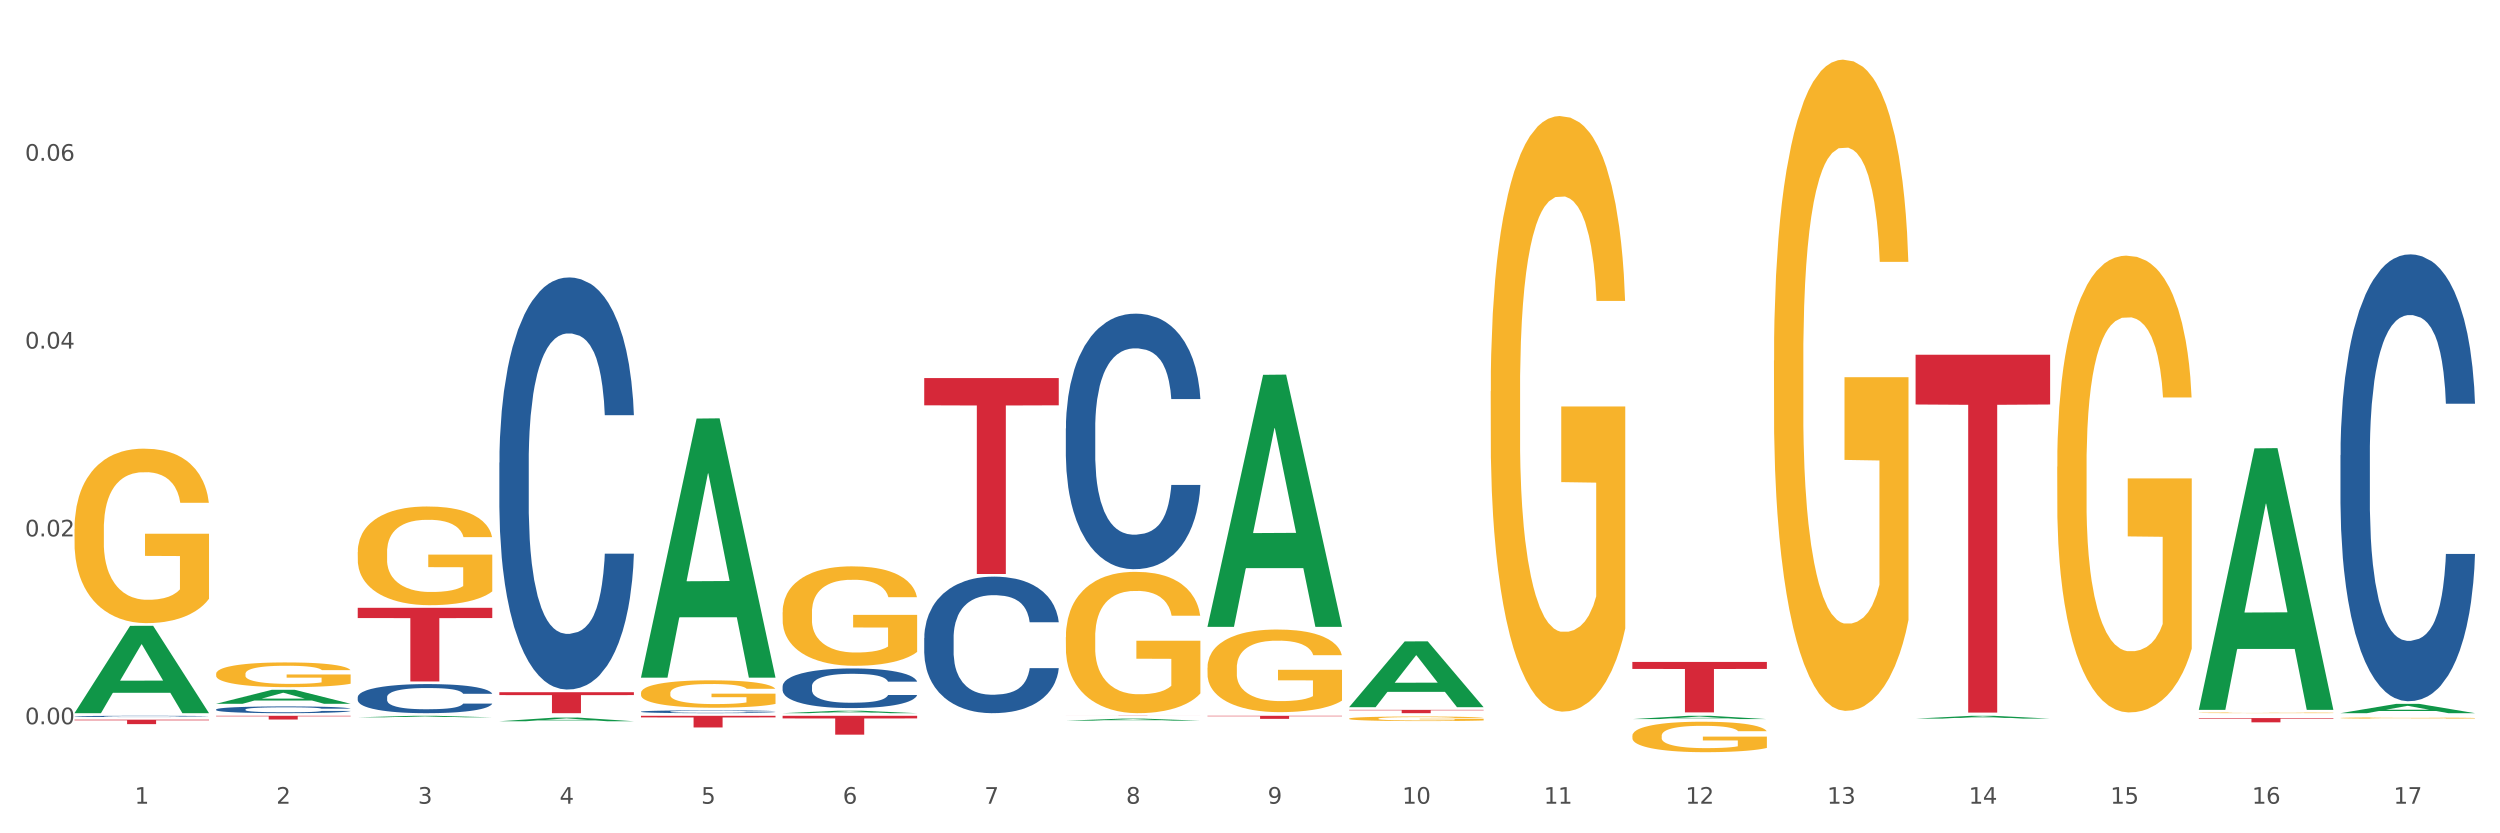 <?xml version="1.0" encoding="utf-8" standalone="no"?>
<!DOCTYPE svg PUBLIC "-//W3C//DTD SVG 1.1//EN"
  "http://www.w3.org/Graphics/SVG/1.1/DTD/svg11.dtd">
<svg xmlns:xlink="http://www.w3.org/1999/xlink" width="1080pt" height="360pt" viewBox="0 0 1080 360" xmlns="http://www.w3.org/2000/svg" version="1.1">
 <rect x="0" y="0" width="1080" height="360" fill="#333333" stroke="none"/>
 <defs>
  <style type="text/css">*{stroke-linejoin: round; stroke-linecap: butt}</style>
 </defs>
 <g id="figure_1">
  <g id="patch_1">
   <path d="M 0 360 
L 1080 360 
L 1080 0 
L 0 0 
z
" style="fill: #ffffff; stroke: #ffffff; stroke-linejoin: miter"/>
  </g>
  <g id="axes_1">
   <g id="matplotlib.axis_1">
    <g id="xtick_1">
     <g id="text_1">
      <!-- 1 -->
      <g style="fill: #4d4d4d" transform="translate(58.182 347.204) scale(0.096 -0.096)">
       <defs>
        <path id="DejaVuSans-31" d="M 794 531 
L 1825 531 
L 1825 4091 
L 703 3866 
L 703 4441 
L 1819 4666 
L 2450 4666 
L 2450 531 
L 3481 531 
L 3481 0 
L 794 0 
L 794 531 
z
" transform="scale(0.016)"/>
       </defs>
       <use xlink:href="#DejaVuSans-31"/>
      </g>
     </g>
    </g>
    <g id="xtick_2">
     <g id="text_2">
      <!-- 2 -->
      <g style="fill: #4d4d4d" transform="translate(119.364 347.204) scale(0.096 -0.096)">
       <defs>
        <path id="DejaVuSans-32" d="M 1228 531 
L 3431 531 
L 3431 0 
L 469 0 
L 469 531 
Q 828 903 1448 1529 
Q 2069 2156 2228 2338 
Q 2531 2678 2651 2914 
Q 2772 3150 2772 3378 
Q 2772 3750 2511 3984 
Q 2250 4219 1831 4219 
Q 1534 4219 1204 4116 
Q 875 4013 500 3803 
L 500 4441 
Q 881 4594 1212 4672 
Q 1544 4750 1819 4750 
Q 2544 4750 2975 4387 
Q 3406 4025 3406 3419 
Q 3406 3131 3298 2873 
Q 3191 2616 2906 2266 
Q 2828 2175 2409 1742 
Q 1991 1309 1228 531 
z
" transform="scale(0.016)"/>
       </defs>
       <use xlink:href="#DejaVuSans-32"/>
      </g>
     </g>
    </g>
    <g id="xtick_3">
     <g id="text_3">
      <!-- 3 -->
      <g style="fill: #4d4d4d" transform="translate(180.545 347.204) scale(0.096 -0.096)">
       <defs>
        <path id="DejaVuSans-33" d="M 2597 2516 
Q 3050 2419 3304 2112 
Q 3559 1806 3559 1356 
Q 3559 666 3084 287 
Q 2609 -91 1734 -91 
Q 1441 -91 1130 -33 
Q 819 25 488 141 
L 488 750 
Q 750 597 1062 519 
Q 1375 441 1716 441 
Q 2309 441 2620 675 
Q 2931 909 2931 1356 
Q 2931 1769 2642 2001 
Q 2353 2234 1838 2234 
L 1294 2234 
L 1294 2753 
L 1863 2753 
Q 2328 2753 2575 2939 
Q 2822 3125 2822 3475 
Q 2822 3834 2567 4026 
Q 2313 4219 1838 4219 
Q 1578 4219 1281 4162 
Q 984 4106 628 3988 
L 628 4550 
Q 988 4650 1302 4700 
Q 1616 4750 1894 4750 
Q 2613 4750 3031 4423 
Q 3450 4097 3450 3541 
Q 3450 3153 3228 2886 
Q 3006 2619 2597 2516 
z
" transform="scale(0.016)"/>
       </defs>
       <use xlink:href="#DejaVuSans-33"/>
      </g>
     </g>
    </g>
    <g id="xtick_4">
     <g id="text_4">
      <!-- 4 -->
      <g style="fill: #4d4d4d" transform="translate(241.726 347.204) scale(0.096 -0.096)">
       <defs>
        <path id="DejaVuSans-34" d="M 2419 4116 
L 825 1625 
L 2419 1625 
L 2419 4116 
z
M 2253 4666 
L 3047 4666 
L 3047 1625 
L 3713 1625 
L 3713 1100 
L 3047 1100 
L 3047 0 
L 2419 0 
L 2419 1100 
L 313 1100 
L 313 1709 
L 2253 4666 
z
" transform="scale(0.016)"/>
       </defs>
       <use xlink:href="#DejaVuSans-34"/>
      </g>
     </g>
    </g>
    <g id="xtick_5">
     <g id="text_5">
      <!-- 5 -->
      <g style="fill: #4d4d4d" transform="translate(302.908 347.204) scale(0.096 -0.096)">
       <defs>
        <path id="DejaVuSans-35" d="M 691 4666 
L 3169 4666 
L 3169 4134 
L 1269 4134 
L 1269 2991 
Q 1406 3038 1543 3061 
Q 1681 3084 1819 3084 
Q 2600 3084 3056 2656 
Q 3513 2228 3513 1497 
Q 3513 744 3044 326 
Q 2575 -91 1722 -91 
Q 1428 -91 1123 -41 
Q 819 9 494 109 
L 494 744 
Q 775 591 1075 516 
Q 1375 441 1709 441 
Q 2250 441 2565 725 
Q 2881 1009 2881 1497 
Q 2881 1984 2565 2268 
Q 2250 2553 1709 2553 
Q 1456 2553 1204 2497 
Q 953 2441 691 2322 
L 691 4666 
z
" transform="scale(0.016)"/>
       </defs>
       <use xlink:href="#DejaVuSans-35"/>
      </g>
     </g>
    </g>
    <g id="xtick_6">
     <g id="text_6">
      <!-- 6 -->
      <g style="fill: #4d4d4d" transform="translate(364.089 347.204) scale(0.096 -0.096)">
       <defs>
        <path id="DejaVuSans-36" d="M 2113 2584 
Q 1688 2584 1439 2293 
Q 1191 2003 1191 1497 
Q 1191 994 1439 701 
Q 1688 409 2113 409 
Q 2538 409 2786 701 
Q 3034 994 3034 1497 
Q 3034 2003 2786 2293 
Q 2538 2584 2113 2584 
z
M 3366 4563 
L 3366 3988 
Q 3128 4100 2886 4159 
Q 2644 4219 2406 4219 
Q 1781 4219 1451 3797 
Q 1122 3375 1075 2522 
Q 1259 2794 1537 2939 
Q 1816 3084 2150 3084 
Q 2853 3084 3261 2657 
Q 3669 2231 3669 1497 
Q 3669 778 3244 343 
Q 2819 -91 2113 -91 
Q 1303 -91 875 529 
Q 447 1150 447 2328 
Q 447 3434 972 4092 
Q 1497 4750 2381 4750 
Q 2619 4750 2861 4703 
Q 3103 4656 3366 4563 
z
" transform="scale(0.016)"/>
       </defs>
       <use xlink:href="#DejaVuSans-36"/>
      </g>
     </g>
    </g>
    <g id="xtick_7">
     <g id="text_7">
      <!-- 7 -->
      <g style="fill: #4d4d4d" transform="translate(425.271 347.204) scale(0.096 -0.096)">
       <defs>
        <path id="DejaVuSans-37" d="M 525 4666 
L 3525 4666 
L 3525 4397 
L 1831 0 
L 1172 0 
L 2766 4134 
L 525 4134 
L 525 4666 
z
" transform="scale(0.016)"/>
       </defs>
       <use xlink:href="#DejaVuSans-37"/>
      </g>
     </g>
    </g>
    <g id="xtick_8">
     <g id="text_8">
      <!-- 8 -->
      <g style="fill: #4d4d4d" transform="translate(486.452 347.204) scale(0.096 -0.096)">
       <defs>
        <path id="DejaVuSans-38" d="M 2034 2216 
Q 1584 2216 1326 1975 
Q 1069 1734 1069 1313 
Q 1069 891 1326 650 
Q 1584 409 2034 409 
Q 2484 409 2743 651 
Q 3003 894 3003 1313 
Q 3003 1734 2745 1975 
Q 2488 2216 2034 2216 
z
M 1403 2484 
Q 997 2584 770 2862 
Q 544 3141 544 3541 
Q 544 4100 942 4425 
Q 1341 4750 2034 4750 
Q 2731 4750 3128 4425 
Q 3525 4100 3525 3541 
Q 3525 3141 3298 2862 
Q 3072 2584 2669 2484 
Q 3125 2378 3379 2068 
Q 3634 1759 3634 1313 
Q 3634 634 3220 271 
Q 2806 -91 2034 -91 
Q 1263 -91 848 271 
Q 434 634 434 1313 
Q 434 1759 690 2068 
Q 947 2378 1403 2484 
z
M 1172 3481 
Q 1172 3119 1398 2916 
Q 1625 2713 2034 2713 
Q 2441 2713 2670 2916 
Q 2900 3119 2900 3481 
Q 2900 3844 2670 4047 
Q 2441 4250 2034 4250 
Q 1625 4250 1398 4047 
Q 1172 3844 1172 3481 
z
" transform="scale(0.016)"/>
       </defs>
       <use xlink:href="#DejaVuSans-38"/>
      </g>
     </g>
    </g>
    <g id="xtick_9">
     <g id="text_9">
      <!-- 9 -->
      <g style="fill: #4d4d4d" transform="translate(547.634 347.204) scale(0.096 -0.096)">
       <defs>
        <path id="DejaVuSans-39" d="M 703 97 
L 703 672 
Q 941 559 1184 500 
Q 1428 441 1663 441 
Q 2288 441 2617 861 
Q 2947 1281 2994 2138 
Q 2813 1869 2534 1725 
Q 2256 1581 1919 1581 
Q 1219 1581 811 2004 
Q 403 2428 403 3163 
Q 403 3881 828 4315 
Q 1253 4750 1959 4750 
Q 2769 4750 3195 4129 
Q 3622 3509 3622 2328 
Q 3622 1225 3098 567 
Q 2575 -91 1691 -91 
Q 1453 -91 1209 -44 
Q 966 3 703 97 
z
M 1959 2075 
Q 2384 2075 2632 2365 
Q 2881 2656 2881 3163 
Q 2881 3666 2632 3958 
Q 2384 4250 1959 4250 
Q 1534 4250 1286 3958 
Q 1038 3666 1038 3163 
Q 1038 2656 1286 2365 
Q 1534 2075 1959 2075 
z
" transform="scale(0.016)"/>
       </defs>
       <use xlink:href="#DejaVuSans-39"/>
      </g>
     </g>
    </g>
    <g id="xtick_10">
     <g id="text_10">
      <!-- 10 -->
      <g style="fill: #4d4d4d" transform="translate(605.761 347.204) scale(0.096 -0.096)">
       <defs>
        <path id="DejaVuSans-30" d="M 2034 4250 
Q 1547 4250 1301 3770 
Q 1056 3291 1056 2328 
Q 1056 1369 1301 889 
Q 1547 409 2034 409 
Q 2525 409 2770 889 
Q 3016 1369 3016 2328 
Q 3016 3291 2770 3770 
Q 2525 4250 2034 4250 
z
M 2034 4750 
Q 2819 4750 3233 4129 
Q 3647 3509 3647 2328 
Q 3647 1150 3233 529 
Q 2819 -91 2034 -91 
Q 1250 -91 836 529 
Q 422 1150 422 2328 
Q 422 3509 836 4129 
Q 1250 4750 2034 4750 
z
" transform="scale(0.016)"/>
       </defs>
       <use xlink:href="#DejaVuSans-31"/>
       <use xlink:href="#DejaVuSans-30" transform="translate(63.623 0)"/>
      </g>
     </g>
    </g>
    <g id="xtick_11">
     <g id="text_11">
      <!-- 11 -->
      <g style="fill: #4d4d4d" transform="translate(666.942 347.204) scale(0.096 -0.096)">
       <use xlink:href="#DejaVuSans-31"/>
       <use xlink:href="#DejaVuSans-31" transform="translate(63.623 0)"/>
      </g>
     </g>
    </g>
    <g id="xtick_12">
     <g id="text_12">
      <!-- 12 -->
      <g style="fill: #4d4d4d" transform="translate(728.124 347.204) scale(0.096 -0.096)">
       <use xlink:href="#DejaVuSans-31"/>
       <use xlink:href="#DejaVuSans-32" transform="translate(63.623 0)"/>
      </g>
     </g>
    </g>
    <g id="xtick_13">
     <g id="text_13">
      <!-- 13 -->
      <g style="fill: #4d4d4d" transform="translate(789.305 347.204) scale(0.096 -0.096)">
       <use xlink:href="#DejaVuSans-31"/>
       <use xlink:href="#DejaVuSans-33" transform="translate(63.623 0)"/>
      </g>
     </g>
    </g>
    <g id="xtick_14">
     <g id="text_14">
      <!-- 14 -->
      <g style="fill: #4d4d4d" transform="translate(850.487 347.204) scale(0.096 -0.096)">
       <use xlink:href="#DejaVuSans-31"/>
       <use xlink:href="#DejaVuSans-34" transform="translate(63.623 0)"/>
      </g>
     </g>
    </g>
    <g id="xtick_15">
     <g id="text_15">
      <!-- 15 -->
      <g style="fill: #4d4d4d" transform="translate(911.668 347.204) scale(0.096 -0.096)">
       <use xlink:href="#DejaVuSans-31"/>
       <use xlink:href="#DejaVuSans-35" transform="translate(63.623 0)"/>
      </g>
     </g>
    </g>
    <g id="xtick_16">
     <g id="text_16">
      <!-- 16 -->
      <g style="fill: #4d4d4d" transform="translate(972.849 347.204) scale(0.096 -0.096)">
       <use xlink:href="#DejaVuSans-31"/>
       <use xlink:href="#DejaVuSans-36" transform="translate(63.623 0)"/>
      </g>
     </g>
    </g>
    <g id="xtick_17">
     <g id="text_17">
      <!-- 17 -->
      <g style="fill: #4d4d4d" transform="translate(1034.031 347.204) scale(0.096 -0.096)">
       <use xlink:href="#DejaVuSans-31"/>
       <use xlink:href="#DejaVuSans-37" transform="translate(63.623 0)"/>
      </g>
     </g>
    </g>
    <g id="xtick_18"/>
    <g id="xtick_19"/>
    <g id="xtick_20"/>
    <g id="xtick_21"/>
    <g id="xtick_22"/>
    <g id="xtick_23"/>
    <g id="xtick_24"/>
    <g id="xtick_25"/>
    <g id="xtick_26"/>
    <g id="xtick_27"/>
    <g id="xtick_28"/>
    <g id="xtick_29"/>
    <g id="xtick_30"/>
    <g id="xtick_31"/>
    <g id="xtick_32"/>
    <g id="xtick_33"/>
   </g>
   <g id="matplotlib.axis_2">
    <g id="ytick_1">
     <g id="text_18">
      <!-- 0.00 -->
      <g style="fill: #4d4d4d" transform="translate(10.8 312.876) scale(0.096 -0.096)">
       <defs>
        <path id="DejaVuSans-2e" d="M 684 794 
L 1344 794 
L 1344 0 
L 684 0 
L 684 794 
z
" transform="scale(0.016)"/>
       </defs>
       <use xlink:href="#DejaVuSans-30"/>
       <use xlink:href="#DejaVuSans-2e" transform="translate(63.623 0)"/>
       <use xlink:href="#DejaVuSans-30" transform="translate(95.41 0)"/>
       <use xlink:href="#DejaVuSans-30" transform="translate(159.033 0)"/>
      </g>
     </g>
    </g>
    <g id="ytick_2">
     <g id="text_19">
      <!-- 0.02 -->
      <g style="fill: #4d4d4d" transform="translate(10.8 231.73) scale(0.096 -0.096)">
       <use xlink:href="#DejaVuSans-30"/>
       <use xlink:href="#DejaVuSans-2e" transform="translate(63.623 0)"/>
       <use xlink:href="#DejaVuSans-30" transform="translate(95.41 0)"/>
       <use xlink:href="#DejaVuSans-32" transform="translate(159.033 0)"/>
      </g>
     </g>
    </g>
    <g id="ytick_3">
     <g id="text_20">
      <!-- 0.04 -->
      <g style="fill: #4d4d4d" transform="translate(10.8 150.583) scale(0.096 -0.096)">
       <use xlink:href="#DejaVuSans-30"/>
       <use xlink:href="#DejaVuSans-2e" transform="translate(63.623 0)"/>
       <use xlink:href="#DejaVuSans-30" transform="translate(95.41 0)"/>
       <use xlink:href="#DejaVuSans-34" transform="translate(159.033 0)"/>
      </g>
     </g>
    </g>
    <g id="ytick_4">
     <g id="text_21">
      <!-- 0.06 -->
      <g style="fill: #4d4d4d" transform="translate(10.8 69.436) scale(0.096 -0.096)">
       <use xlink:href="#DejaVuSans-30"/>
       <use xlink:href="#DejaVuSans-2e" transform="translate(63.623 0)"/>
       <use xlink:href="#DejaVuSans-30" transform="translate(95.41 0)"/>
       <use xlink:href="#DejaVuSans-36" transform="translate(159.033 0)"/>
      </g>
     </g>
    </g>
    <g id="ytick_5"/>
    <g id="ytick_6"/>
    <g id="ytick_7"/>
    <g id="ytick_8"/>
   </g>
   <g id="PolyCollection_1">
    <path d="M 32.175 308.024 
L 32.235 307.989 
L 56.203 270.367 
L 66.15 270.332 
L 90.297 308.095 
L 78.793 308.095 
L 73.58 299.301 
L 48.833 299.301 
L 48.653 299.443 
L 43.62 308.095 
L 32.175 308.095 
L 32.175 308.024 
L 51.949 294.054 
L 70.464 294.018 
L 61.296 278.381 
L 61.176 278.31 
L 61.056 278.417 
L 51.889 294.018 
L 51.949 294.054 
L 32.175 308.024 
z
" clip-path="url(#pe53baaf282)" style="fill: #109648"/>
    <path d="M 154.538 301.171 
L 154.607 301.16 
L 154.607 300.838 
L 154.813 300.402 
L 155.568 299.598 
L 156.53 298.989 
L 158.179 298.277 
L 159.072 297.979 
L 160.24 297.646 
L 162.645 297.106 
L 165.393 296.647 
L 167.317 296.394 
L 168.759 296.234 
L 171.988 295.946 
L 173.843 295.82 
L 175.767 295.717 
L 177.416 295.648 
L 180.164 295.568 
L 182.362 295.533 
L 184.904 295.522 
L 187.034 295.533 
L 189.851 295.579 
L 193.973 295.717 
L 195.553 295.797 
L 197.683 295.935 
L 199.882 296.119 
L 201.668 296.302 
L 203.729 296.567 
L 205.859 296.911 
L 207.92 297.347 
L 209.362 297.749 
L 210.53 298.174 
L 211.561 298.691 
L 212.317 299.253 
L 212.66 299.724 
L 200.088 299.724 
L 199.744 299.299 
L 199.057 298.84 
L 198.37 298.53 
L 197.614 298.277 
L 196.446 297.99 
L 195.416 297.807 
L 193.698 297.588 
L 192.118 297.451 
L 190.813 297.37 
L 189.233 297.301 
L 185.866 297.233 
L 183.462 297.233 
L 181.95 297.255 
L 180.095 297.313 
L 178.515 297.393 
L 176.66 297.531 
L 175.217 297.68 
L 173.775 297.876 
L 172.95 298.013 
L 171.713 298.266 
L 170.889 298.473 
L 169.79 298.829 
L 169.171 299.081 
L 168.072 299.736 
L 167.591 300.218 
L 167.385 300.551 
L 167.248 300.918 
L 167.248 302.71 
L 167.66 303.514 
L 168.004 303.858 
L 168.553 304.248 
L 169.584 304.754 
L 171.095 305.247 
L 172.675 305.603 
L 173.981 305.822 
L 175.217 305.982 
L 176.454 306.109 
L 177.965 306.223 
L 179.202 306.292 
L 181.057 306.361 
L 183.255 306.396 
L 184.973 306.396 
L 188.477 306.338 
L 190.057 306.281 
L 191.568 306.2 
L 193.217 306.074 
L 194.523 305.936 
L 195.278 305.833 
L 196.515 305.615 
L 197.477 305.385 
L 198.301 305.121 
L 198.851 304.891 
L 199.469 304.547 
L 199.95 304.157 
L 200.088 303.95 
L 212.66 303.95 
L 212.385 304.363 
L 211.904 304.765 
L 210.943 305.305 
L 210.187 305.615 
L 209.019 305.994 
L 207.782 306.315 
L 206.065 306.671 
L 204.485 306.935 
L 202.836 307.165 
L 201.049 307.372 
L 197.82 307.659 
L 196.652 307.739 
L 194.179 307.877 
L 192.256 307.957 
L 189.439 308.038 
L 186.553 308.084 
L 183.53 308.095 
L 180.851 308.072 
L 177.897 308.003 
L 176.042 307.934 
L 173.981 307.831 
L 171.576 307.67 
L 169.309 307.475 
L 167.179 307.245 
L 165.187 306.981 
L 163.332 306.683 
L 160.927 306.189 
L 159.141 305.707 
L 157.836 305.259 
L 156.942 304.88 
L 156.049 304.398 
L 155.568 304.065 
L 154.813 303.261 
L 154.538 302.515 
L 154.538 301.171 
z
" clip-path="url(#pe53baaf282)" style="fill: #255c99"/>
    <path d="M 93.356 306.483 
L 93.425 306.481 
L 93.425 306.406 
L 93.631 306.304 
L 94.387 306.117 
L 95.349 305.975 
L 96.998 305.81 
L 97.891 305.74 
L 99.059 305.663 
L 101.463 305.537 
L 104.211 305.43 
L 106.135 305.371 
L 107.578 305.334 
L 110.807 305.267 
L 112.662 305.238 
L 114.585 305.214 
L 116.234 305.198 
L 118.982 305.179 
L 121.181 305.171 
L 123.723 305.168 
L 125.853 305.171 
L 128.67 305.182 
L 132.792 305.214 
L 134.372 305.232 
L 136.502 305.264 
L 138.7 305.307 
L 140.486 305.35 
L 142.547 305.411 
L 144.677 305.492 
L 146.738 305.593 
L 148.181 305.687 
L 149.349 305.786 
L 150.38 305.906 
L 151.135 306.037 
L 151.479 306.147 
L 138.906 306.147 
L 138.563 306.048 
L 137.876 305.941 
L 137.189 305.869 
L 136.433 305.81 
L 135.265 305.743 
L 134.234 305.7 
L 132.517 305.649 
L 130.937 305.617 
L 129.631 305.599 
L 128.051 305.583 
L 124.685 305.567 
L 122.28 305.567 
L 120.769 305.572 
L 118.914 305.585 
L 117.334 305.604 
L 115.479 305.636 
L 114.036 305.671 
L 112.593 305.716 
L 111.769 305.748 
L 110.532 305.807 
L 109.708 305.855 
L 108.608 305.938 
L 107.99 305.997 
L 106.891 306.149 
L 106.41 306.261 
L 106.204 306.339 
L 106.066 306.425 
L 106.066 306.842 
L 106.479 307.029 
L 106.822 307.109 
L 107.372 307.2 
L 108.402 307.317 
L 109.914 307.432 
L 111.494 307.515 
L 112.799 307.566 
L 114.036 307.603 
L 115.273 307.633 
L 116.784 307.659 
L 118.021 307.675 
L 119.876 307.692 
L 122.074 307.7 
L 123.792 307.7 
L 127.295 307.686 
L 128.876 307.673 
L 130.387 307.654 
L 132.036 307.625 
L 133.341 307.593 
L 134.097 307.569 
L 135.334 307.518 
L 136.296 307.464 
L 137.12 307.403 
L 137.67 307.349 
L 138.288 307.269 
L 138.769 307.178 
L 138.906 307.13 
L 151.479 307.13 
L 151.204 307.226 
L 150.723 307.32 
L 149.761 307.446 
L 149.005 307.518 
L 147.838 307.606 
L 146.601 307.681 
L 144.883 307.764 
L 143.303 307.825 
L 141.654 307.879 
L 139.868 307.927 
L 136.639 307.994 
L 135.471 308.012 
L 132.998 308.044 
L 131.074 308.063 
L 128.257 308.082 
L 125.372 308.092 
L 122.349 308.095 
L 119.669 308.09 
L 116.715 308.074 
L 114.86 308.058 
L 112.799 308.034 
L 110.395 307.996 
L 108.127 307.951 
L 105.998 307.897 
L 104.005 307.836 
L 102.15 307.766 
L 99.746 307.651 
L 97.959 307.539 
L 96.654 307.435 
L 95.761 307.347 
L 94.868 307.234 
L 94.387 307.157 
L 93.631 306.97 
L 93.356 306.796 
L 93.356 306.483 
z
" clip-path="url(#pe53baaf282)" style="fill: #255c99"/>
    <path d="M 32.175 309.473 
L 32.244 309.473 
L 32.244 309.459 
L 32.45 309.44 
L 33.206 309.405 
L 34.167 309.379 
L 35.816 309.348 
L 36.709 309.335 
L 37.877 309.321 
L 40.282 309.297 
L 43.03 309.278 
L 44.954 309.267 
L 46.396 309.26 
L 49.625 309.247 
L 51.48 309.242 
L 53.404 309.237 
L 55.053 309.234 
L 57.801 309.231 
L 60 309.229 
L 62.542 309.229 
L 64.671 309.229 
L 67.488 309.231 
L 71.61 309.237 
L 73.19 309.241 
L 75.32 309.247 
L 77.519 309.255 
L 79.305 309.263 
L 81.366 309.274 
L 83.496 309.289 
L 85.557 309.308 
L 87 309.325 
L 88.168 309.344 
L 89.198 309.366 
L 89.954 309.39 
L 90.297 309.411 
L 77.725 309.411 
L 77.381 309.392 
L 76.694 309.372 
L 76.007 309.359 
L 75.251 309.348 
L 74.084 309.336 
L 73.053 309.328 
L 71.335 309.318 
L 69.755 309.312 
L 68.45 309.309 
L 66.87 309.306 
L 63.503 309.303 
L 61.099 309.303 
L 59.587 309.304 
L 57.732 309.306 
L 56.152 309.31 
L 54.297 309.316 
L 52.854 309.322 
L 51.412 309.331 
L 50.587 309.337 
L 49.351 309.348 
L 48.526 309.356 
L 47.427 309.372 
L 46.809 309.383 
L 45.709 309.411 
L 45.228 309.432 
L 45.022 309.446 
L 44.885 309.462 
L 44.885 309.539 
L 45.297 309.574 
L 45.641 309.589 
L 46.19 309.606 
L 47.221 309.628 
L 48.732 309.649 
L 50.312 309.664 
L 51.618 309.674 
L 52.854 309.681 
L 54.091 309.686 
L 55.603 309.691 
L 56.839 309.694 
L 58.694 309.697 
L 60.893 309.699 
L 62.61 309.699 
L 66.114 309.696 
L 67.694 309.694 
L 69.206 309.69 
L 70.855 309.685 
L 72.16 309.679 
L 72.916 309.674 
L 74.152 309.665 
L 75.114 309.655 
L 75.939 309.644 
L 76.488 309.634 
L 77.106 309.619 
L 77.587 309.602 
L 77.725 309.593 
L 90.297 309.593 
L 90.023 309.611 
L 89.542 309.628 
L 88.58 309.652 
L 87.824 309.665 
L 86.656 309.681 
L 85.419 309.695 
L 83.702 309.711 
L 82.122 309.722 
L 80.473 309.732 
L 78.687 309.741 
L 75.458 309.753 
L 74.29 309.757 
L 71.816 309.763 
L 69.893 309.766 
L 67.076 309.77 
L 64.19 309.772 
L 61.167 309.772 
L 58.488 309.771 
L 55.534 309.768 
L 53.679 309.765 
L 51.618 309.761 
L 49.213 309.754 
L 46.946 309.745 
L 44.816 309.735 
L 42.824 309.724 
L 40.969 309.711 
L 38.564 309.69 
L 36.778 309.669 
L 35.473 309.65 
L 34.58 309.633 
L 33.686 309.612 
L 33.206 309.598 
L 32.45 309.563 
L 32.175 309.531 
L 32.175 309.473 
z
" clip-path="url(#pe53baaf282)" style="fill: #255c99"/>
    <path d="M 32.175 310.906 
L 90.297 310.906 
L 90.297 311.172 
L 67.434 311.174 
L 67.434 312.822 
L 54.901 312.822 
L 54.901 311.174 
L 32.175 311.172 
L 32.175 310.908 
L 32.175 310.906 
z
" clip-path="url(#pe53baaf282)" style="fill: #d62839"/>
    <path d="M 93.356 309.229 
L 151.479 309.229 
L 151.479 309.452 
L 128.615 309.454 
L 128.615 310.836 
L 116.082 310.836 
L 116.082 309.454 
L 93.356 309.452 
L 93.356 309.231 
L 93.356 309.229 
z
" clip-path="url(#pe53baaf282)" style="fill: #d62839"/>
    <path d="M 154.538 262.578 
L 212.66 262.578 
L 212.66 266.999 
L 189.797 267.029 
L 189.797 294.388 
L 177.263 294.388 
L 177.263 267.029 
L 154.538 266.999 
L 154.538 262.608 
L 154.538 262.578 
z
" clip-path="url(#pe53baaf282)" style="fill: #d62839"/>
    <path d="M 215.719 199.844 
L 215.788 199.682 
L 215.788 195.129 
L 215.994 188.951 
L 216.75 177.569 
L 217.712 168.952 
L 219.36 158.871 
L 220.254 154.643 
L 221.422 149.928 
L 223.826 142.286 
L 226.574 135.783 
L 228.498 132.206 
L 229.941 129.929 
L 233.17 125.865 
L 235.025 124.076 
L 236.948 122.613 
L 238.597 121.637 
L 241.345 120.499 
L 243.544 120.011 
L 246.086 119.849 
L 248.216 120.011 
L 251.032 120.662 
L 255.155 122.613 
L 256.735 123.751 
L 258.864 125.702 
L 261.063 128.303 
L 262.849 130.905 
L 264.91 134.645 
L 267.04 139.522 
L 269.101 145.701 
L 270.544 151.392 
L 271.712 157.408 
L 272.742 164.724 
L 273.498 172.691 
L 273.842 179.358 
L 261.269 179.358 
L 260.926 173.342 
L 260.238 166.838 
L 259.551 162.448 
L 258.796 158.871 
L 257.628 154.806 
L 256.597 152.205 
L 254.88 149.115 
L 253.3 147.164 
L 251.994 146.026 
L 250.414 145.051 
L 247.048 144.075 
L 244.643 144.075 
L 243.132 144.4 
L 241.277 145.213 
L 239.696 146.351 
L 237.841 148.302 
L 236.399 150.416 
L 234.956 153.18 
L 234.132 155.131 
L 232.895 158.708 
L 232.07 161.635 
L 230.971 166.675 
L 230.353 170.252 
L 229.254 179.52 
L 228.773 186.349 
L 228.567 191.064 
L 228.429 196.267 
L 228.429 221.632 
L 228.841 233.013 
L 229.185 237.891 
L 229.735 243.419 
L 230.765 250.573 
L 232.277 257.565 
L 233.857 262.605 
L 235.162 265.694 
L 236.399 267.971 
L 237.635 269.759 
L 239.147 271.385 
L 240.383 272.361 
L 242.238 273.336 
L 244.437 273.824 
L 246.154 273.824 
L 249.658 273.011 
L 251.238 272.198 
L 252.75 271.06 
L 254.399 269.271 
L 255.704 267.32 
L 256.46 265.857 
L 257.696 262.768 
L 258.658 259.516 
L 259.483 255.776 
L 260.032 252.524 
L 260.651 247.646 
L 261.132 242.118 
L 261.269 239.192 
L 273.842 239.192 
L 273.567 245.045 
L 273.086 250.736 
L 272.124 258.378 
L 271.368 262.768 
L 270.2 268.133 
L 268.964 272.686 
L 267.246 277.726 
L 265.666 281.466 
L 264.017 284.718 
L 262.231 287.644 
L 259.002 291.709 
L 257.834 292.847 
L 255.361 294.798 
L 253.437 295.936 
L 250.62 297.075 
L 247.735 297.725 
L 244.712 297.888 
L 242.032 297.562 
L 239.078 296.587 
L 237.223 295.611 
L 235.162 294.148 
L 232.757 291.872 
L 230.49 289.108 
L 228.361 285.856 
L 226.368 282.116 
L 224.513 277.889 
L 222.109 270.897 
L 220.322 264.068 
L 219.017 257.727 
L 218.124 252.362 
L 217.231 245.533 
L 216.75 240.818 
L 215.994 229.436 
L 215.719 218.868 
L 215.719 199.844 
z
" clip-path="url(#pe53baaf282)" style="fill: #255c99"/>
    <path d="M 215.719 299.021 
L 273.842 299.021 
L 273.842 300.282 
L 250.978 300.291 
L 250.978 308.095 
L 238.445 308.095 
L 238.445 300.291 
L 215.719 300.282 
L 215.719 299.03 
L 215.719 299.021 
z
" clip-path="url(#pe53baaf282)" style="fill: #d62839"/>
    <path d="M 338.082 309.229 
L 396.204 309.229 
L 396.204 310.361 
L 373.341 310.369 
L 373.341 317.376 
L 360.808 317.376 
L 360.808 310.369 
L 338.082 310.361 
L 338.082 309.237 
L 338.082 309.229 
z
" clip-path="url(#pe53baaf282)" style="fill: #d62839"/>
    <path d="M 399.263 163.332 
L 457.386 163.332 
L 457.386 175.094 
L 434.523 175.173 
L 434.523 247.969 
L 421.989 247.969 
L 421.989 175.173 
L 399.263 175.094 
L 399.263 163.412 
L 399.263 163.332 
z
" clip-path="url(#pe53baaf282)" style="fill: #d62839"/>
    <path d="M 460.445 309.229 
L 518.567 309.229 
L 518.567 309.241 
L 495.704 309.241 
L 495.704 309.312 
L 483.17 309.312 
L 483.17 309.241 
L 460.445 309.241 
L 460.445 309.229 
L 460.445 309.229 
z
" clip-path="url(#pe53baaf282)" style="fill: #d62839"/>
    <path d="M 521.626 309.229 
L 579.749 309.229 
L 579.749 309.414 
L 556.885 309.416 
L 556.885 310.563 
L 544.352 310.563 
L 544.352 309.416 
L 521.626 309.414 
L 521.626 309.23 
L 521.626 309.229 
z
" clip-path="url(#pe53baaf282)" style="fill: #d62839"/>
    <path d="M 582.808 306.658 
L 640.93 306.658 
L 640.93 306.858 
L 618.067 306.859 
L 618.067 308.095 
L 605.533 308.095 
L 605.533 306.859 
L 582.808 306.858 
L 582.808 306.66 
L 582.808 306.658 
z
" clip-path="url(#pe53baaf282)" style="fill: #d62839"/>
    <path d="M 705.171 285.954 
L 763.293 285.954 
L 763.293 288.982 
L 740.43 289.002 
L 740.43 307.742 
L 727.896 307.742 
L 727.896 289.002 
L 705.171 288.982 
L 705.171 285.974 
L 705.171 285.954 
z
" clip-path="url(#pe53baaf282)" style="fill: #d62839"/>
    <path d="M 276.901 309.229 
L 335.023 309.229 
L 335.023 309.929 
L 312.16 309.934 
L 312.16 314.266 
L 299.626 314.266 
L 299.626 309.934 
L 276.901 309.929 
L 276.901 309.234 
L 276.901 309.229 
z
" clip-path="url(#pe53baaf282)" style="fill: #d62839"/>
    <path d="M 93.356 291.108 
L 93.425 291.098 
L 93.425 290.747 
L 93.562 290.444 
L 94.248 289.711 
L 95.278 289.106 
L 96.033 288.784 
L 96.787 288.52 
L 97.68 288.256 
L 98.778 287.983 
L 100.768 287.582 
L 102.003 287.377 
L 103.512 287.162 
L 106.257 286.85 
L 108.247 286.674 
L 110.306 286.527 
L 113.668 286.352 
L 115.864 286.273 
L 118.197 286.215 
L 121.011 286.176 
L 123.138 286.166 
L 127.804 286.195 
L 131.784 286.283 
L 133.706 286.352 
L 136.176 286.469 
L 137.48 286.547 
L 139.607 286.703 
L 141.803 286.908 
L 143.313 287.084 
L 145.577 287.416 
L 147.293 287.748 
L 148.871 288.158 
L 149.695 288.442 
L 150.312 288.705 
L 150.861 289.008 
L 151.41 289.487 
L 139.058 289.487 
L 138.578 289.145 
L 137.823 288.823 
L 136.725 288.51 
L 135.764 288.315 
L 134.118 288.071 
L 132.608 287.914 
L 131.03 287.797 
L 129.108 287.699 
L 127.599 287.651 
L 125.471 287.611 
L 121.285 287.621 
L 118.472 287.699 
L 116.55 287.797 
L 115.315 287.885 
L 114.217 287.983 
L 112.982 288.119 
L 111.541 288.324 
L 110.512 288.51 
L 109.482 288.744 
L 108.659 288.979 
L 107.904 289.252 
L 107.287 289.545 
L 106.806 289.848 
L 106.394 290.219 
L 106.051 290.835 
L 106.051 292.173 
L 106.189 292.475 
L 106.532 292.876 
L 106.943 293.179 
L 107.63 293.54 
L 108.247 293.784 
L 109.414 294.136 
L 110.718 294.429 
L 111.747 294.614 
L 112.776 294.771 
L 114.56 294.986 
L 116.55 295.161 
L 118.266 295.269 
L 120.599 295.367 
L 122.177 295.406 
L 123.55 295.425 
L 126.912 295.425 
L 129.314 295.396 
L 131.99 295.327 
L 134.049 295.24 
L 135.764 295.132 
L 137.686 294.956 
L 138.921 294.79 
L 138.921 292.749 
L 123.824 292.739 
L 123.824 291.382 
L 151.479 291.382 
L 151.479 295.367 
L 150.312 295.572 
L 149.008 295.757 
L 147.636 295.923 
L 145.577 296.128 
L 143.107 296.324 
L 140.911 296.46 
L 138.578 296.578 
L 135.833 296.685 
L 132.265 296.783 
L 130.069 296.822 
L 127.324 296.851 
L 124.099 296.861 
L 121.285 296.841 
L 118.54 296.792 
L 115.658 296.705 
L 112.845 296.578 
L 110.718 296.451 
L 108.59 296.294 
L 106.326 296.089 
L 104.542 295.894 
L 103.169 295.718 
L 101.66 295.493 
L 100.013 295.2 
L 98.778 294.937 
L 97.68 294.663 
L 96.513 294.312 
L 95.69 294.009 
L 94.866 293.628 
L 94.386 293.345 
L 93.837 292.905 
L 93.425 292.29 
L 93.356 291.108 
z
" clip-path="url(#pe53baaf282)" style="fill: #f7b32b"/>
    <path d="M 276.901 307.422 
L 276.969 307.421 
L 276.969 307.39 
L 277.175 307.347 
L 277.931 307.269 
L 278.893 307.21 
L 280.542 307.141 
L 281.435 307.112 
L 282.603 307.08 
L 285.008 307.027 
L 287.756 306.983 
L 289.679 306.958 
L 291.122 306.942 
L 294.351 306.915 
L 296.206 306.902 
L 298.13 306.892 
L 299.779 306.886 
L 302.527 306.878 
L 304.725 306.874 
L 307.267 306.873 
L 309.397 306.874 
L 312.214 306.879 
L 316.336 306.892 
L 317.916 306.9 
L 320.046 306.913 
L 322.244 306.931 
L 324.031 306.949 
L 326.092 306.975 
L 328.221 307.008 
L 330.283 307.051 
L 331.725 307.09 
L 332.893 307.131 
L 333.924 307.181 
L 334.679 307.236 
L 335.023 307.282 
L 322.45 307.282 
L 322.107 307.24 
L 321.42 307.196 
L 320.733 307.166 
L 319.977 307.141 
L 318.809 307.113 
L 317.779 307.095 
L 316.061 307.074 
L 314.481 307.061 
L 313.176 307.053 
L 311.595 307.046 
L 308.229 307.039 
L 305.824 307.039 
L 304.313 307.042 
L 302.458 307.047 
L 300.878 307.055 
L 299.023 307.069 
L 297.58 307.083 
L 296.137 307.102 
L 295.313 307.115 
L 294.076 307.14 
L 293.252 307.16 
L 292.153 307.195 
L 291.534 307.219 
L 290.435 307.283 
L 289.954 307.33 
L 289.748 307.362 
L 289.611 307.398 
L 289.611 307.572 
L 290.023 307.65 
L 290.366 307.683 
L 290.916 307.721 
L 291.947 307.77 
L 293.458 307.818 
L 295.038 307.853 
L 296.343 307.874 
L 297.58 307.89 
L 298.817 307.902 
L 300.328 307.913 
L 301.565 307.92 
L 303.42 307.927 
L 305.618 307.93 
L 307.336 307.93 
L 310.84 307.924 
L 312.42 307.919 
L 313.931 307.911 
L 315.58 307.899 
L 316.886 307.885 
L 317.641 307.875 
L 318.878 307.854 
L 319.84 307.832 
L 320.664 307.806 
L 321.214 307.784 
L 321.832 307.75 
L 322.313 307.712 
L 322.45 307.692 
L 335.023 307.692 
L 334.748 307.732 
L 334.267 307.772 
L 333.305 307.824 
L 332.55 307.854 
L 331.382 307.891 
L 330.145 307.922 
L 328.428 307.957 
L 326.847 307.982 
L 325.199 308.005 
L 323.412 308.025 
L 320.183 308.053 
L 319.015 308.061 
L 316.542 308.074 
L 314.618 308.082 
L 311.802 308.09 
L 308.916 308.094 
L 305.893 308.095 
L 303.214 308.093 
L 300.26 308.086 
L 298.405 308.079 
L 296.343 308.069 
L 293.939 308.054 
L 291.672 308.035 
L 289.542 308.013 
L 287.55 307.987 
L 285.695 307.958 
L 283.29 307.91 
L 281.504 307.863 
L 280.198 307.819 
L 279.305 307.783 
L 278.412 307.736 
L 277.931 307.703 
L 277.175 307.625 
L 276.901 307.553 
L 276.901 307.422 
z
" clip-path="url(#pe53baaf282)" style="fill: #255c99"/>
    <path d="M 399.263 275.609 
L 399.332 275.555 
L 399.332 274.046 
L 399.538 271.999 
L 400.294 268.228 
L 401.256 265.373 
L 402.905 262.032 
L 403.798 260.632 
L 404.966 259.069 
L 407.37 256.537 
L 410.118 254.382 
L 412.042 253.197 
L 413.485 252.443 
L 416.714 251.096 
L 418.569 250.503 
L 420.493 250.018 
L 422.141 249.695 
L 424.89 249.318 
L 427.088 249.156 
L 429.63 249.102 
L 431.76 249.156 
L 434.577 249.372 
L 438.699 250.018 
L 440.279 250.395 
L 442.409 251.042 
L 444.607 251.904 
L 446.393 252.766 
L 448.455 254.005 
L 450.584 255.621 
L 452.645 257.669 
L 454.088 259.554 
L 455.256 261.548 
L 456.287 263.972 
L 457.042 266.612 
L 457.386 268.821 
L 444.813 268.821 
L 444.47 266.827 
L 443.783 264.672 
L 443.096 263.218 
L 442.34 262.032 
L 441.172 260.686 
L 440.142 259.824 
L 438.424 258.8 
L 436.844 258.153 
L 435.538 257.776 
L 433.958 257.453 
L 430.592 257.13 
L 428.187 257.13 
L 426.676 257.238 
L 424.821 257.507 
L 423.241 257.884 
L 421.386 258.531 
L 419.943 259.231 
L 418.5 260.147 
L 417.676 260.793 
L 416.439 261.979 
L 415.615 262.948 
L 414.515 264.618 
L 413.897 265.804 
L 412.798 268.874 
L 412.317 271.137 
L 412.111 272.7 
L 411.973 274.424 
L 411.973 282.828 
L 412.386 286.599 
L 412.729 288.215 
L 413.279 290.047 
L 414.309 292.418 
L 415.821 294.734 
L 417.401 296.404 
L 418.706 297.428 
L 419.943 298.182 
L 421.18 298.775 
L 422.691 299.314 
L 423.928 299.637 
L 425.783 299.96 
L 427.981 300.122 
L 429.699 300.122 
L 433.203 299.852 
L 434.783 299.583 
L 436.294 299.206 
L 437.943 298.613 
L 439.248 297.967 
L 440.004 297.482 
L 441.241 296.458 
L 442.203 295.381 
L 443.027 294.142 
L 443.577 293.064 
L 444.195 291.448 
L 444.676 289.616 
L 444.813 288.646 
L 457.386 288.646 
L 457.111 290.586 
L 456.63 292.472 
L 455.668 295.004 
L 454.913 296.458 
L 453.745 298.236 
L 452.508 299.745 
L 450.79 301.415 
L 449.21 302.654 
L 447.561 303.731 
L 445.775 304.701 
L 442.546 306.048 
L 441.378 306.425 
L 438.905 307.072 
L 436.981 307.449 
L 434.164 307.826 
L 431.279 308.041 
L 428.256 308.095 
L 425.577 307.987 
L 422.622 307.664 
L 420.767 307.341 
L 418.706 306.856 
L 416.302 306.102 
L 414.035 305.186 
L 411.905 304.108 
L 409.912 302.869 
L 408.057 301.469 
L 405.653 299.152 
L 403.867 296.889 
L 402.561 294.788 
L 401.668 293.01 
L 400.775 290.748 
L 400.294 289.185 
L 399.538 285.414 
L 399.263 281.912 
L 399.263 275.609 
z
" clip-path="url(#pe53baaf282)" style="fill: #255c99"/>
    <path d="M 154.538 238.507 
L 154.606 238.468 
L 154.606 237.066 
L 154.744 235.859 
L 155.43 232.938 
L 156.459 230.523 
L 157.214 229.238 
L 157.969 228.187 
L 158.861 227.135 
L 159.959 226.045 
L 161.949 224.448 
L 163.184 223.63 
L 164.694 222.774 
L 167.439 221.527 
L 169.429 220.827 
L 171.487 220.242 
L 174.85 219.541 
L 177.046 219.23 
L 179.379 218.996 
L 182.192 218.84 
L 184.32 218.801 
L 188.986 218.918 
L 192.966 219.269 
L 194.887 219.541 
L 197.358 220.009 
L 198.661 220.32 
L 200.789 220.943 
L 202.985 221.761 
L 204.494 222.462 
L 206.759 223.786 
L 208.474 225.11 
L 210.053 226.746 
L 210.876 227.875 
L 211.494 228.927 
L 212.043 230.134 
L 212.592 232.042 
L 200.24 232.042 
L 199.759 230.679 
L 199.005 229.394 
L 197.907 228.148 
L 196.946 227.369 
L 195.299 226.395 
L 193.789 225.772 
L 192.211 225.305 
L 190.29 224.916 
L 188.78 224.721 
L 186.653 224.565 
L 182.467 224.604 
L 179.653 224.916 
L 177.732 225.305 
L 176.497 225.655 
L 175.399 226.045 
L 174.164 226.59 
L 172.723 227.408 
L 171.693 228.148 
L 170.664 229.082 
L 169.84 230.017 
L 169.086 231.108 
L 168.468 232.276 
L 167.988 233.483 
L 167.576 234.963 
L 167.233 237.416 
L 167.233 242.752 
L 167.37 243.959 
L 167.713 245.556 
L 168.125 246.763 
L 168.811 248.204 
L 169.429 249.177 
L 170.595 250.579 
L 171.899 251.747 
L 172.928 252.487 
L 173.958 253.11 
L 175.742 253.967 
L 177.732 254.668 
L 179.447 255.097 
L 181.781 255.486 
L 183.359 255.642 
L 184.731 255.72 
L 188.094 255.72 
L 190.495 255.603 
L 193.172 255.33 
L 195.23 254.98 
L 196.946 254.551 
L 198.867 253.85 
L 200.102 253.188 
L 200.102 245.049 
L 185.006 245.01 
L 185.006 239.597 
L 212.66 239.597 
L 212.66 255.486 
L 211.494 256.304 
L 210.19 257.044 
L 208.817 257.706 
L 206.759 258.524 
L 204.288 259.302 
L 202.092 259.848 
L 199.759 260.315 
L 197.014 260.743 
L 193.446 261.133 
L 191.25 261.289 
L 188.505 261.405 
L 185.28 261.444 
L 182.467 261.366 
L 179.722 261.172 
L 176.84 260.821 
L 174.026 260.315 
L 171.899 259.809 
L 169.772 259.186 
L 167.507 258.368 
L 165.723 257.589 
L 164.351 256.888 
L 162.841 255.992 
L 161.194 254.824 
L 159.959 253.773 
L 158.861 252.682 
L 157.694 251.28 
L 156.871 250.073 
L 156.048 248.554 
L 155.567 247.425 
L 155.018 245.672 
L 154.606 243.219 
L 154.538 238.507 
z
" clip-path="url(#pe53baaf282)" style="fill: #f7b32b"/>
    <path d="M 276.901 299.371 
L 276.969 299.36 
L 276.969 298.971 
L 277.107 298.636 
L 277.793 297.825 
L 278.822 297.155 
L 279.577 296.798 
L 280.332 296.506 
L 281.224 296.214 
L 282.322 295.911 
L 284.312 295.468 
L 285.547 295.241 
L 287.057 295.003 
L 289.801 294.657 
L 291.792 294.462 
L 293.85 294.3 
L 297.213 294.106 
L 299.408 294.019 
L 301.742 293.954 
L 304.555 293.911 
L 306.682 293.9 
L 311.349 293.933 
L 315.329 294.03 
L 317.25 294.106 
L 319.72 294.235 
L 321.024 294.322 
L 323.152 294.495 
L 325.347 294.722 
L 326.857 294.916 
L 329.122 295.284 
L 330.837 295.652 
L 332.415 296.106 
L 333.239 296.419 
L 333.856 296.711 
L 334.405 297.046 
L 334.954 297.576 
L 322.603 297.576 
L 322.122 297.198 
L 321.367 296.841 
L 320.269 296.495 
L 319.309 296.279 
L 317.662 296.009 
L 316.152 295.836 
L 314.574 295.706 
L 312.652 295.598 
L 311.143 295.544 
L 309.015 295.5 
L 304.83 295.511 
L 302.016 295.598 
L 300.095 295.706 
L 298.86 295.803 
L 297.762 295.911 
L 296.526 296.063 
L 295.085 296.29 
L 294.056 296.495 
L 293.027 296.755 
L 292.203 297.014 
L 291.448 297.317 
L 290.831 297.641 
L 290.35 297.976 
L 289.939 298.387 
L 289.596 299.068 
L 289.596 300.55 
L 289.733 300.885 
L 290.076 301.328 
L 290.488 301.663 
L 291.174 302.063 
L 291.792 302.334 
L 292.958 302.723 
L 294.262 303.047 
L 295.291 303.253 
L 296.321 303.426 
L 298.105 303.663 
L 300.095 303.858 
L 301.81 303.977 
L 304.143 304.085 
L 305.722 304.128 
L 307.094 304.15 
L 310.457 304.15 
L 312.858 304.118 
L 315.535 304.042 
L 317.593 303.945 
L 319.309 303.826 
L 321.23 303.631 
L 322.465 303.447 
L 322.465 301.187 
L 307.369 301.177 
L 307.369 299.674 
L 335.023 299.674 
L 335.023 304.085 
L 333.856 304.312 
L 332.553 304.518 
L 331.18 304.701 
L 329.122 304.928 
L 326.651 305.145 
L 324.455 305.296 
L 322.122 305.426 
L 319.377 305.545 
L 315.809 305.653 
L 313.613 305.696 
L 310.868 305.729 
L 307.643 305.739 
L 304.83 305.718 
L 302.085 305.664 
L 299.203 305.566 
L 296.389 305.426 
L 294.262 305.285 
L 292.135 305.112 
L 289.87 304.885 
L 288.086 304.669 
L 286.714 304.474 
L 285.204 304.226 
L 283.557 303.901 
L 282.322 303.609 
L 281.224 303.307 
L 280.057 302.917 
L 279.234 302.582 
L 278.41 302.161 
L 277.93 301.847 
L 277.381 301.36 
L 276.969 300.679 
L 276.901 299.371 
z
" clip-path="url(#pe53baaf282)" style="fill: #f7b32b"/>
    <path d="M 338.082 264.516 
L 338.151 264.476 
L 338.151 263.064 
L 338.288 261.847 
L 338.974 258.904 
L 340.003 256.471 
L 340.758 255.176 
L 341.513 254.116 
L 342.405 253.057 
L 343.503 251.958 
L 345.493 250.349 
L 346.728 249.525 
L 348.238 248.662 
L 350.983 247.406 
L 352.973 246.7 
L 355.032 246.111 
L 358.394 245.405 
L 360.59 245.091 
L 362.923 244.855 
L 365.737 244.698 
L 367.864 244.659 
L 372.53 244.777 
L 376.51 245.13 
L 378.431 245.405 
L 380.902 245.876 
L 382.206 246.189 
L 384.333 246.817 
L 386.529 247.641 
L 388.038 248.348 
L 390.303 249.682 
L 392.019 251.016 
L 393.597 252.664 
L 394.42 253.802 
L 395.038 254.862 
L 395.587 256.079 
L 396.136 258.001 
L 383.784 258.001 
L 383.304 256.628 
L 382.549 255.333 
L 381.451 254.077 
L 380.49 253.292 
L 378.843 252.311 
L 377.334 251.683 
L 375.755 251.212 
L 373.834 250.82 
L 372.324 250.624 
L 370.197 250.467 
L 366.011 250.506 
L 363.198 250.82 
L 361.276 251.212 
L 360.041 251.566 
L 358.943 251.958 
L 357.708 252.507 
L 356.267 253.332 
L 355.237 254.077 
L 354.208 255.019 
L 353.385 255.961 
L 352.63 257.06 
L 352.012 258.237 
L 351.532 259.453 
L 351.12 260.945 
L 350.777 263.417 
L 350.777 268.793 
L 350.914 270.009 
L 351.257 271.618 
L 351.669 272.835 
L 352.355 274.287 
L 352.973 275.268 
L 354.139 276.681 
L 355.443 277.858 
L 356.473 278.604 
L 357.502 279.231 
L 359.286 280.095 
L 361.276 280.801 
L 362.992 281.233 
L 365.325 281.625 
L 366.903 281.782 
L 368.276 281.861 
L 371.638 281.861 
L 374.04 281.743 
L 376.716 281.468 
L 378.775 281.115 
L 380.49 280.683 
L 382.412 279.977 
L 383.647 279.31 
L 383.647 271.108 
L 368.55 271.069 
L 368.55 265.614 
L 396.204 265.614 
L 396.204 281.625 
L 395.038 282.449 
L 393.734 283.195 
L 392.362 283.862 
L 390.303 284.686 
L 387.833 285.471 
L 385.637 286.02 
L 383.304 286.491 
L 380.559 286.923 
L 376.99 287.315 
L 374.795 287.472 
L 372.05 287.59 
L 368.824 287.629 
L 366.011 287.551 
L 363.266 287.355 
L 360.384 287.001 
L 357.571 286.491 
L 355.443 285.981 
L 353.316 285.353 
L 351.052 284.529 
L 349.267 283.744 
L 347.895 283.038 
L 346.385 282.135 
L 344.738 280.958 
L 343.503 279.899 
L 342.405 278.8 
L 341.239 277.387 
L 340.415 276.171 
L 339.592 274.64 
L 339.111 273.502 
L 338.562 271.736 
L 338.151 269.264 
L 338.082 264.516 
z
" clip-path="url(#pe53baaf282)" style="fill: #f7b32b"/>
    <path d="M 460.445 275.249 
L 460.514 275.194 
L 460.514 273.186 
L 460.651 271.457 
L 461.337 267.275 
L 462.366 263.817 
L 463.121 261.977 
L 463.876 260.472 
L 464.768 258.966 
L 465.866 257.404 
L 467.856 255.118 
L 469.091 253.947 
L 470.601 252.72 
L 473.346 250.936 
L 475.336 249.932 
L 477.394 249.095 
L 480.757 248.092 
L 482.953 247.646 
L 485.286 247.311 
L 488.099 247.088 
L 490.227 247.032 
L 494.893 247.199 
L 498.873 247.701 
L 500.794 248.092 
L 503.265 248.761 
L 504.568 249.207 
L 506.696 250.099 
L 508.892 251.27 
L 510.401 252.274 
L 512.666 254.17 
L 514.381 256.066 
L 515.96 258.408 
L 516.783 260.025 
L 517.401 261.531 
L 517.95 263.26 
L 518.499 265.992 
L 506.147 265.992 
L 505.666 264.041 
L 504.912 262.2 
L 503.814 260.416 
L 502.853 259.3 
L 501.206 257.906 
L 499.696 257.014 
L 498.118 256.345 
L 496.197 255.787 
L 494.687 255.508 
L 492.56 255.285 
L 488.374 255.341 
L 485.56 255.787 
L 483.639 256.345 
L 482.404 256.847 
L 481.306 257.404 
L 480.071 258.185 
L 478.63 259.356 
L 477.6 260.416 
L 476.571 261.754 
L 475.747 263.093 
L 474.993 264.654 
L 474.375 266.327 
L 473.895 268.056 
L 473.483 270.175 
L 473.14 273.688 
L 473.14 281.328 
L 473.277 283.057 
L 473.62 285.343 
L 474.032 287.072 
L 474.718 289.135 
L 475.336 290.529 
L 476.502 292.537 
L 477.806 294.21 
L 478.835 295.269 
L 479.865 296.161 
L 481.649 297.388 
L 483.639 298.392 
L 485.354 299.005 
L 487.688 299.563 
L 489.266 299.786 
L 490.638 299.898 
L 494.001 299.898 
L 496.403 299.73 
L 499.079 299.34 
L 501.137 298.838 
L 502.853 298.225 
L 504.774 297.221 
L 506.01 296.273 
L 506.01 284.618 
L 490.913 284.562 
L 490.913 276.811 
L 518.567 276.811 
L 518.567 299.563 
L 517.401 300.734 
L 516.097 301.794 
L 514.724 302.742 
L 512.666 303.913 
L 510.195 305.028 
L 508 305.809 
L 505.666 306.478 
L 502.922 307.091 
L 499.353 307.649 
L 497.157 307.872 
L 494.413 308.039 
L 491.187 308.095 
L 488.374 307.984 
L 485.629 307.705 
L 482.747 307.203 
L 479.933 306.478 
L 477.806 305.753 
L 475.679 304.861 
L 473.414 303.69 
L 471.63 302.574 
L 470.258 301.571 
L 468.748 300.288 
L 467.101 298.615 
L 465.866 297.109 
L 464.768 295.548 
L 463.601 293.54 
L 462.778 291.812 
L 461.955 289.637 
L 461.474 288.02 
L 460.925 285.51 
L 460.514 281.997 
L 460.445 275.249 
z
" clip-path="url(#pe53baaf282)" style="fill: #f7b32b"/>
    <path d="M 521.626 288.449 
L 521.695 288.416 
L 521.695 287.242 
L 521.832 286.232 
L 522.518 283.787 
L 523.548 281.766 
L 524.303 280.69 
L 525.057 279.81 
L 525.949 278.93 
L 527.047 278.017 
L 529.037 276.681 
L 530.273 275.996 
L 531.782 275.279 
L 534.527 274.236 
L 536.517 273.649 
L 538.576 273.16 
L 541.938 272.574 
L 544.134 272.313 
L 546.467 272.117 
L 549.281 271.987 
L 551.408 271.954 
L 556.074 272.052 
L 560.054 272.345 
L 561.976 272.574 
L 564.446 272.965 
L 565.75 273.226 
L 567.877 273.747 
L 570.073 274.432 
L 571.583 275.018 
L 573.847 276.127 
L 575.563 277.235 
L 577.141 278.604 
L 577.965 279.549 
L 578.582 280.43 
L 579.131 281.44 
L 579.68 283.037 
L 567.328 283.037 
L 566.848 281.896 
L 566.093 280.821 
L 564.995 279.778 
L 564.034 279.126 
L 562.387 278.311 
L 560.878 277.789 
L 559.299 277.398 
L 557.378 277.072 
L 555.868 276.909 
L 553.741 276.779 
L 549.555 276.811 
L 546.742 277.072 
L 544.82 277.398 
L 543.585 277.691 
L 542.487 278.017 
L 541.252 278.474 
L 539.811 279.158 
L 538.782 279.778 
L 537.752 280.56 
L 536.929 281.342 
L 536.174 282.255 
L 535.556 283.233 
L 535.076 284.243 
L 534.664 285.482 
L 534.321 287.536 
L 534.321 292.002 
L 534.459 293.012 
L 534.802 294.349 
L 535.213 295.359 
L 535.9 296.565 
L 536.517 297.38 
L 537.684 298.554 
L 538.988 299.532 
L 540.017 300.151 
L 541.046 300.673 
L 542.83 301.39 
L 544.82 301.976 
L 546.536 302.335 
L 548.869 302.661 
L 550.447 302.791 
L 551.82 302.857 
L 555.182 302.857 
L 557.584 302.759 
L 560.26 302.531 
L 562.319 302.237 
L 564.034 301.879 
L 565.956 301.292 
L 567.191 300.738 
L 567.191 293.925 
L 552.094 293.892 
L 552.094 289.361 
L 579.749 289.361 
L 579.749 302.661 
L 578.582 303.346 
L 577.278 303.965 
L 575.906 304.519 
L 573.847 305.204 
L 571.377 305.856 
L 569.181 306.312 
L 566.848 306.703 
L 564.103 307.062 
L 560.535 307.388 
L 558.339 307.518 
L 555.594 307.616 
L 552.369 307.648 
L 549.555 307.583 
L 546.81 307.42 
L 543.928 307.127 
L 541.115 306.703 
L 538.988 306.279 
L 536.86 305.758 
L 534.596 305.073 
L 532.812 304.421 
L 531.439 303.834 
L 529.93 303.085 
L 528.283 302.107 
L 527.047 301.227 
L 525.949 300.314 
L 524.783 299.14 
L 523.959 298.13 
L 523.136 296.859 
L 522.656 295.913 
L 522.107 294.446 
L 521.695 292.393 
L 521.626 288.449 
z
" clip-path="url(#pe53baaf282)" style="fill: #f7b32b"/>
    <path d="M 582.808 310.445 
L 582.876 310.444 
L 582.876 310.379 
L 583.014 310.323 
L 583.7 310.188 
L 584.729 310.077 
L 585.484 310.017 
L 586.239 309.969 
L 587.131 309.92 
L 588.229 309.87 
L 590.219 309.796 
L 591.454 309.759 
L 592.964 309.719 
L 595.709 309.661 
L 597.699 309.629 
L 599.757 309.602 
L 603.12 309.57 
L 605.316 309.555 
L 607.649 309.545 
L 610.462 309.537 
L 612.589 309.536 
L 617.256 309.541 
L 621.236 309.557 
L 623.157 309.57 
L 625.628 309.591 
L 626.931 309.606 
L 629.059 309.634 
L 631.254 309.672 
L 632.764 309.705 
L 635.029 309.766 
L 636.744 309.827 
L 638.322 309.902 
L 639.146 309.955 
L 639.764 310.003 
L 640.312 310.059 
L 640.861 310.147 
L 628.51 310.147 
L 628.029 310.084 
L 627.274 310.025 
L 626.176 309.967 
L 625.216 309.931 
L 623.569 309.886 
L 622.059 309.857 
L 620.481 309.836 
L 618.56 309.818 
L 617.05 309.809 
L 614.923 309.802 
L 610.737 309.803 
L 607.923 309.818 
L 606.002 309.836 
L 604.767 309.852 
L 603.669 309.87 
L 602.433 309.895 
L 600.992 309.933 
L 599.963 309.967 
L 598.934 310.01 
L 598.11 310.053 
L 597.355 310.104 
L 596.738 310.158 
L 596.258 310.213 
L 595.846 310.282 
L 595.503 310.395 
L 595.503 310.641 
L 595.64 310.697 
L 595.983 310.771 
L 596.395 310.827 
L 597.081 310.893 
L 597.699 310.938 
L 598.865 311.003 
L 600.169 311.057 
L 601.198 311.091 
L 602.228 311.12 
L 604.012 311.159 
L 606.002 311.192 
L 607.717 311.211 
L 610.05 311.229 
L 611.629 311.237 
L 613.001 311.24 
L 616.364 311.24 
L 618.765 311.235 
L 621.442 311.222 
L 623.5 311.206 
L 625.216 311.186 
L 627.137 311.154 
L 628.372 311.123 
L 628.372 310.748 
L 613.276 310.746 
L 613.276 310.496 
L 640.93 310.496 
L 640.93 311.229 
L 639.764 311.267 
L 638.46 311.301 
L 637.087 311.332 
L 635.029 311.37 
L 632.558 311.406 
L 630.362 311.431 
L 628.029 311.452 
L 625.284 311.472 
L 621.716 311.49 
L 619.52 311.497 
L 616.775 311.503 
L 613.55 311.505 
L 610.737 311.501 
L 607.992 311.492 
L 605.11 311.476 
L 602.296 311.452 
L 600.169 311.429 
L 598.042 311.4 
L 595.777 311.363 
L 593.993 311.327 
L 592.621 311.294 
L 591.111 311.253 
L 589.464 311.199 
L 588.229 311.15 
L 587.131 311.1 
L 585.964 311.035 
L 585.141 310.979 
L 584.317 310.909 
L 583.837 310.857 
L 583.288 310.776 
L 582.876 310.663 
L 582.808 310.445 
z
" clip-path="url(#pe53baaf282)" style="fill: #f7b32b"/>
    <path d="M 338.082 296.46 
L 338.151 296.445 
L 338.151 296.007 
L 338.357 295.412 
L 339.113 294.317 
L 340.074 293.488 
L 341.723 292.518 
L 342.616 292.111 
L 343.784 291.657 
L 346.189 290.922 
L 348.937 290.296 
L 350.861 289.952 
L 352.304 289.733 
L 355.533 289.342 
L 357.387 289.17 
L 359.311 289.029 
L 360.96 288.935 
L 363.708 288.826 
L 365.907 288.779 
L 368.449 288.763 
L 370.578 288.779 
L 373.395 288.841 
L 377.517 289.029 
L 379.097 289.139 
L 381.227 289.326 
L 383.426 289.577 
L 385.212 289.827 
L 387.273 290.187 
L 389.403 290.656 
L 391.464 291.251 
L 392.907 291.798 
L 394.075 292.377 
L 395.105 293.081 
L 395.861 293.848 
L 396.204 294.489 
L 383.632 294.489 
L 383.288 293.91 
L 382.601 293.285 
L 381.914 292.862 
L 381.159 292.518 
L 379.991 292.127 
L 378.96 291.876 
L 377.243 291.579 
L 375.662 291.391 
L 374.357 291.282 
L 372.777 291.188 
L 369.41 291.094 
L 367.006 291.094 
L 365.494 291.126 
L 363.639 291.204 
L 362.059 291.313 
L 360.204 291.501 
L 358.762 291.704 
L 357.319 291.97 
L 356.494 292.158 
L 355.258 292.502 
L 354.433 292.784 
L 353.334 293.269 
L 352.716 293.613 
L 351.616 294.505 
L 351.136 295.162 
L 350.929 295.616 
L 350.792 296.116 
L 350.792 298.557 
L 351.204 299.652 
L 351.548 300.121 
L 352.097 300.653 
L 353.128 301.342 
L 354.639 302.014 
L 356.22 302.499 
L 357.525 302.797 
L 358.762 303.016 
L 359.998 303.188 
L 361.51 303.344 
L 362.746 303.438 
L 364.601 303.532 
L 366.8 303.579 
L 368.517 303.579 
L 372.021 303.501 
L 373.601 303.422 
L 375.113 303.313 
L 376.762 303.141 
L 378.067 302.953 
L 378.823 302.812 
L 380.059 302.515 
L 381.021 302.202 
L 381.846 301.842 
L 382.395 301.529 
L 383.014 301.06 
L 383.494 300.528 
L 383.632 300.247 
L 396.204 300.247 
L 395.93 300.81 
L 395.449 301.357 
L 394.487 302.093 
L 393.731 302.515 
L 392.563 303.031 
L 391.327 303.469 
L 389.609 303.954 
L 388.029 304.314 
L 386.38 304.627 
L 384.594 304.909 
L 381.365 305.3 
L 380.197 305.409 
L 377.723 305.597 
L 375.8 305.707 
L 372.983 305.816 
L 370.097 305.879 
L 367.075 305.894 
L 364.395 305.863 
L 361.441 305.769 
L 359.586 305.675 
L 357.525 305.534 
L 355.12 305.315 
L 352.853 305.049 
L 350.723 304.737 
L 348.731 304.377 
L 346.876 303.97 
L 344.471 303.297 
L 342.685 302.64 
L 341.38 302.03 
L 340.487 301.514 
L 339.594 300.857 
L 339.113 300.403 
L 338.357 299.308 
L 338.082 298.291 
L 338.082 296.46 
z
" clip-path="url(#pe53baaf282)" style="fill: #255c99"/>
    <path d="M 643.989 169.024 
L 644.058 168.789 
L 644.058 160.329 
L 644.195 153.044 
L 644.881 135.419 
L 645.911 120.849 
L 646.665 113.094 
L 647.42 106.749 
L 648.312 100.404 
L 649.41 93.824 
L 651.4 84.189 
L 652.635 79.254 
L 654.145 74.084 
L 656.89 66.564 
L 658.88 62.334 
L 660.939 58.809 
L 664.301 54.579 
L 666.497 52.699 
L 668.83 51.289 
L 671.644 50.349 
L 673.771 50.114 
L 678.437 50.819 
L 682.417 52.934 
L 684.339 54.579 
L 686.809 57.399 
L 688.113 59.279 
L 690.24 63.039 
L 692.436 67.974 
L 693.946 72.204 
L 696.21 80.194 
L 697.926 88.184 
L 699.504 98.054 
L 700.327 104.869 
L 700.945 111.214 
L 701.494 118.499 
L 702.043 130.014 
L 689.691 130.014 
L 689.211 121.789 
L 688.456 114.034 
L 687.358 106.514 
L 686.397 101.814 
L 684.75 95.939 
L 683.241 92.179 
L 681.662 89.359 
L 679.741 87.009 
L 678.231 85.834 
L 676.104 84.894 
L 671.918 85.129 
L 669.105 87.009 
L 667.183 89.359 
L 665.948 91.474 
L 664.85 93.824 
L 663.615 97.114 
L 662.174 102.049 
L 661.145 106.514 
L 660.115 112.154 
L 659.292 117.794 
L 658.537 124.374 
L 657.919 131.424 
L 657.439 138.709 
L 657.027 147.639 
L 656.684 162.444 
L 656.684 194.639 
L 656.821 201.924 
L 657.164 211.559 
L 657.576 218.843 
L 658.262 227.538 
L 658.88 233.413 
L 660.047 241.873 
L 661.35 248.923 
L 662.38 253.388 
L 663.409 257.148 
L 665.193 262.318 
L 667.183 266.548 
L 668.899 269.133 
L 671.232 271.483 
L 672.81 272.423 
L 674.183 272.893 
L 677.545 272.893 
L 679.947 272.188 
L 682.623 270.543 
L 684.682 268.428 
L 686.397 265.843 
L 688.319 261.613 
L 689.554 257.618 
L 689.554 208.504 
L 674.457 208.269 
L 674.457 175.604 
L 702.112 175.604 
L 702.112 271.483 
L 700.945 276.418 
L 699.641 280.883 
L 698.269 284.878 
L 696.21 289.813 
L 693.74 294.513 
L 691.544 297.803 
L 689.211 300.623 
L 686.466 303.208 
L 682.898 305.558 
L 680.702 306.498 
L 677.957 307.203 
L 674.732 307.438 
L 671.918 306.968 
L 669.173 305.793 
L 666.291 303.678 
L 663.478 300.623 
L 661.35 297.568 
L 659.223 293.808 
L 656.959 288.873 
L 655.174 284.173 
L 653.802 279.943 
L 652.292 274.538 
L 650.645 267.488 
L 649.41 261.143 
L 648.312 254.563 
L 647.146 246.103 
L 646.322 238.818 
L 645.499 229.653 
L 645.018 222.838 
L 644.47 212.264 
L 644.058 197.459 
L 643.989 169.024 
z
" clip-path="url(#pe53baaf282)" style="fill: #f7b32b"/>
    <path d="M 766.352 155.769 
L 766.421 155.512 
L 766.421 146.262 
L 766.558 138.297 
L 767.244 119.027 
L 768.273 103.097 
L 769.028 94.618 
L 769.783 87.681 
L 770.675 80.744 
L 771.773 73.549 
L 773.763 63.015 
L 774.998 57.619 
L 776.508 51.967 
L 779.253 43.745 
L 781.243 39.12 
L 783.301 35.266 
L 786.664 30.641 
L 788.86 28.586 
L 791.193 27.044 
L 794.006 26.016 
L 796.134 25.759 
L 800.8 26.53 
L 804.78 28.843 
L 806.701 30.641 
L 809.172 33.724 
L 810.476 35.78 
L 812.603 39.891 
L 814.799 45.287 
L 816.308 49.911 
L 818.573 58.647 
L 820.288 67.383 
L 821.867 78.174 
L 822.69 85.625 
L 823.308 92.563 
L 823.857 100.528 
L 824.406 113.118 
L 812.054 113.118 
L 811.574 104.125 
L 810.819 95.646 
L 809.721 87.424 
L 808.76 82.285 
L 807.113 75.862 
L 805.603 71.751 
L 804.025 68.668 
L 802.104 66.098 
L 800.594 64.814 
L 798.467 63.786 
L 794.281 64.043 
L 791.467 66.098 
L 789.546 68.668 
L 788.311 70.98 
L 787.213 73.549 
L 785.978 77.147 
L 784.537 82.542 
L 783.507 87.424 
L 782.478 93.59 
L 781.655 99.757 
L 780.9 106.951 
L 780.282 114.659 
L 779.802 122.624 
L 779.39 132.388 
L 779.047 148.575 
L 779.047 183.775 
L 779.184 191.74 
L 779.527 202.274 
L 779.939 210.239 
L 780.625 219.746 
L 781.243 226.169 
L 782.409 235.419 
L 783.713 243.127 
L 784.743 248.009 
L 785.772 252.12 
L 787.556 257.772 
L 789.546 262.397 
L 791.262 265.223 
L 793.595 267.793 
L 795.173 268.82 
L 796.545 269.334 
L 799.908 269.334 
L 802.31 268.563 
L 804.986 266.765 
L 807.044 264.452 
L 808.76 261.626 
L 810.681 257.001 
L 811.917 252.633 
L 811.917 198.934 
L 796.82 198.677 
L 796.82 162.963 
L 824.474 162.963 
L 824.474 267.793 
L 823.308 273.188 
L 822.004 278.07 
L 820.632 282.438 
L 818.573 287.834 
L 816.103 292.972 
L 813.907 296.569 
L 811.574 299.653 
L 808.829 302.479 
L 805.26 305.048 
L 803.064 306.076 
L 800.32 306.847 
L 797.094 307.104 
L 794.281 306.59 
L 791.536 305.305 
L 788.654 302.993 
L 785.84 299.653 
L 783.713 296.312 
L 781.586 292.201 
L 779.321 286.806 
L 777.537 281.667 
L 776.165 277.042 
L 774.655 271.133 
L 773.008 263.425 
L 771.773 256.487 
L 770.675 249.293 
L 769.509 240.044 
L 768.685 232.079 
L 767.862 222.058 
L 767.381 214.607 
L 766.832 203.045 
L 766.421 186.858 
L 766.352 155.769 
z
" clip-path="url(#pe53baaf282)" style="fill: #f7b32b"/>
    <path d="M 888.715 201.625 
L 888.783 201.445 
L 888.783 194.957 
L 888.921 189.37 
L 889.607 175.853 
L 890.636 164.679 
L 891.391 158.731 
L 892.146 153.865 
L 893.038 148.999 
L 894.136 143.953 
L 896.126 136.564 
L 897.361 132.779 
L 898.871 128.814 
L 901.616 123.047 
L 903.606 119.803 
L 905.664 117.1 
L 909.027 113.856 
L 911.223 112.414 
L 913.556 111.332 
L 916.369 110.612 
L 918.497 110.431 
L 923.163 110.972 
L 927.143 112.594 
L 929.064 113.856 
L 931.535 116.018 
L 932.838 117.46 
L 934.966 120.344 
L 937.162 124.128 
L 938.671 127.372 
L 940.936 133.5 
L 942.651 139.628 
L 944.23 147.197 
L 945.053 152.424 
L 945.671 157.29 
L 946.22 162.877 
L 946.769 171.708 
L 934.417 171.708 
L 933.936 165.4 
L 933.182 159.452 
L 932.084 153.685 
L 931.123 150.081 
L 929.476 145.575 
L 927.966 142.691 
L 926.388 140.529 
L 924.467 138.727 
L 922.957 137.825 
L 920.83 137.105 
L 916.644 137.285 
L 913.83 138.727 
L 911.909 140.529 
L 910.674 142.151 
L 909.576 143.953 
L 908.341 146.476 
L 906.899 150.261 
L 905.87 153.685 
L 904.841 158.011 
L 904.017 162.336 
L 903.263 167.382 
L 902.645 172.789 
L 902.165 178.376 
L 901.753 185.224 
L 901.41 196.579 
L 901.41 221.269 
L 901.547 226.856 
L 901.89 234.245 
L 902.302 239.832 
L 902.988 246.501 
L 903.606 251.006 
L 904.772 257.494 
L 906.076 262.901 
L 907.105 266.325 
L 908.135 269.209 
L 909.919 273.174 
L 911.909 276.418 
L 913.624 278.4 
L 915.958 280.203 
L 917.536 280.923 
L 918.908 281.284 
L 922.271 281.284 
L 924.672 280.743 
L 927.349 279.482 
L 929.407 277.86 
L 931.123 275.877 
L 933.044 272.633 
L 934.279 269.569 
L 934.279 231.902 
L 919.183 231.722 
L 919.183 206.671 
L 946.837 206.671 
L 946.837 280.203 
L 945.671 283.987 
L 944.367 287.412 
L 942.994 290.475 
L 940.936 294.26 
L 938.465 297.865 
L 936.269 300.388 
L 933.936 302.55 
L 931.191 304.533 
L 927.623 306.335 
L 925.427 307.056 
L 922.682 307.597 
L 919.457 307.777 
L 916.644 307.416 
L 913.899 306.515 
L 911.017 304.893 
L 908.203 302.55 
L 906.076 300.207 
L 903.949 297.324 
L 901.684 293.539 
L 899.9 289.935 
L 898.528 286.691 
L 897.018 282.545 
L 895.371 277.139 
L 894.136 272.273 
L 893.038 267.226 
L 891.871 260.738 
L 891.048 255.151 
L 890.224 248.123 
L 889.744 242.896 
L 889.195 234.786 
L 888.783 223.432 
L 888.715 201.625 
z
" clip-path="url(#pe53baaf282)" style="fill: #f7b32b"/>
    <path d="M 949.896 307.936 
L 949.965 307.936 
L 949.965 307.926 
L 950.102 307.918 
L 950.788 307.897 
L 951.818 307.881 
L 952.572 307.872 
L 953.327 307.864 
L 954.219 307.857 
L 955.317 307.85 
L 957.307 307.839 
L 958.543 307.833 
L 960.052 307.827 
L 962.797 307.818 
L 964.787 307.813 
L 966.846 307.809 
L 970.208 307.804 
L 972.404 307.802 
L 974.737 307.801 
L 977.551 307.8 
L 979.678 307.799 
L 984.344 307.8 
L 988.324 307.803 
L 990.246 307.804 
L 992.716 307.808 
L 994.02 307.81 
L 996.147 307.814 
L 998.343 307.82 
L 999.853 307.825 
L 1002.117 307.834 
L 1003.833 307.843 
L 1005.411 307.854 
L 1006.234 307.862 
L 1006.852 307.87 
L 1007.401 307.878 
L 1007.95 307.891 
L 995.598 307.891 
L 995.118 307.882 
L 994.363 307.873 
L 993.265 307.864 
L 992.304 307.859 
L 990.657 307.852 
L 989.148 307.848 
L 987.569 307.844 
L 985.648 307.842 
L 984.138 307.84 
L 982.011 307.839 
L 977.825 307.84 
L 975.012 307.842 
L 973.09 307.844 
L 971.855 307.847 
L 970.757 307.85 
L 969.522 307.853 
L 968.081 307.859 
L 967.052 307.864 
L 966.022 307.871 
L 965.199 307.877 
L 964.444 307.885 
L 963.826 307.893 
L 963.346 307.901 
L 962.934 307.911 
L 962.591 307.928 
L 962.591 307.965 
L 962.728 307.974 
L 963.072 307.985 
L 963.483 307.993 
L 964.169 308.003 
L 964.787 308.01 
L 965.954 308.02 
L 967.257 308.028 
L 968.287 308.033 
L 969.316 308.037 
L 971.1 308.043 
L 973.09 308.048 
L 974.806 308.051 
L 977.139 308.054 
L 978.717 308.055 
L 980.09 308.055 
L 983.452 308.055 
L 985.854 308.055 
L 988.53 308.053 
L 990.589 308.05 
L 992.304 308.047 
L 994.226 308.042 
L 995.461 308.038 
L 995.461 307.981 
L 980.364 307.981 
L 980.364 307.944 
L 1008.019 307.944 
L 1008.019 308.054 
L 1006.852 308.059 
L 1005.548 308.065 
L 1004.176 308.069 
L 1002.117 308.075 
L 999.647 308.08 
L 997.451 308.084 
L 995.118 308.087 
L 992.373 308.09 
L 988.805 308.093 
L 986.609 308.094 
L 983.864 308.095 
L 980.639 308.095 
L 977.825 308.095 
L 975.08 308.093 
L 972.198 308.091 
L 969.385 308.087 
L 967.257 308.084 
L 965.13 308.079 
L 962.866 308.074 
L 961.082 308.068 
L 959.709 308.064 
L 958.199 308.057 
L 956.553 308.049 
L 955.317 308.042 
L 954.219 308.034 
L 953.053 308.025 
L 952.229 308.016 
L 951.406 308.006 
L 950.926 307.998 
L 950.377 307.986 
L 949.965 307.969 
L 949.896 307.936 
z
" clip-path="url(#pe53baaf282)" style="fill: #f7b32b"/>
    <path d="M 1011.078 310.178 
L 1011.146 310.177 
L 1011.146 310.16 
L 1011.284 310.145 
L 1011.97 310.109 
L 1012.999 310.079 
L 1013.754 310.063 
L 1014.509 310.05 
L 1015.401 310.037 
L 1016.499 310.024 
L 1018.489 310.004 
L 1019.724 309.994 
L 1021.234 309.983 
L 1023.978 309.968 
L 1025.969 309.959 
L 1028.027 309.952 
L 1031.39 309.943 
L 1033.585 309.94 
L 1035.919 309.937 
L 1038.732 309.935 
L 1040.859 309.934 
L 1045.526 309.936 
L 1049.506 309.94 
L 1051.427 309.943 
L 1053.897 309.949 
L 1055.201 309.953 
L 1057.328 309.961 
L 1059.524 309.971 
L 1061.034 309.98 
L 1063.299 309.996 
L 1065.014 310.012 
L 1066.592 310.032 
L 1067.416 310.046 
L 1068.033 310.059 
L 1068.582 310.074 
L 1069.131 310.098 
L 1056.78 310.098 
L 1056.299 310.081 
L 1055.544 310.065 
L 1054.446 310.05 
L 1053.486 310.04 
L 1051.839 310.028 
L 1050.329 310.02 
L 1048.751 310.015 
L 1046.829 310.01 
L 1045.32 310.007 
L 1043.192 310.006 
L 1039.007 310.006 
L 1036.193 310.01 
L 1034.272 310.015 
L 1033.037 310.019 
L 1031.939 310.024 
L 1030.703 310.031 
L 1029.262 310.041 
L 1028.233 310.05 
L 1027.204 310.061 
L 1026.38 310.073 
L 1025.625 310.086 
L 1025.008 310.101 
L 1024.527 310.116 
L 1024.116 310.134 
L 1023.773 310.164 
L 1023.773 310.23 
L 1023.91 310.245 
L 1024.253 310.265 
L 1024.665 310.28 
L 1025.351 310.298 
L 1025.969 310.31 
L 1027.135 310.327 
L 1028.439 310.341 
L 1029.468 310.351 
L 1030.498 310.358 
L 1032.282 310.369 
L 1034.272 310.378 
L 1035.987 310.383 
L 1038.32 310.388 
L 1039.899 310.39 
L 1041.271 310.391 
L 1044.634 310.391 
L 1047.035 310.389 
L 1049.712 310.386 
L 1051.77 310.381 
L 1053.486 310.376 
L 1055.407 310.367 
L 1056.642 310.359 
L 1056.642 310.259 
L 1041.546 310.258 
L 1041.546 310.191 
L 1069.2 310.191 
L 1069.2 310.388 
L 1068.033 310.398 
L 1066.73 310.407 
L 1065.357 310.415 
L 1063.299 310.425 
L 1060.828 310.435 
L 1058.632 310.442 
L 1056.299 310.447 
L 1053.554 310.453 
L 1049.986 310.457 
L 1047.79 310.459 
L 1045.045 310.461 
L 1041.82 310.461 
L 1039.007 310.46 
L 1036.262 310.458 
L 1033.38 310.454 
L 1030.566 310.447 
L 1028.439 310.441 
L 1026.312 310.433 
L 1024.047 310.423 
L 1022.263 310.414 
L 1020.891 310.405 
L 1019.381 310.394 
L 1017.734 310.38 
L 1016.499 310.367 
L 1015.401 310.353 
L 1014.234 310.336 
L 1013.411 310.321 
L 1012.587 310.302 
L 1012.107 310.288 
L 1011.558 310.266 
L 1011.146 310.236 
L 1011.078 310.178 
z
" clip-path="url(#pe53baaf282)" style="fill: #f7b32b"/>
    <path d="M 1011.078 196.623 
L 1011.146 196.447 
L 1011.146 191.51 
L 1011.352 184.81 
L 1012.108 172.469 
L 1013.07 163.124 
L 1014.719 152.193 
L 1015.612 147.609 
L 1016.78 142.496 
L 1019.185 134.21 
L 1021.933 127.158 
L 1023.856 123.279 
L 1025.299 120.811 
L 1028.528 116.403 
L 1030.383 114.464 
L 1032.307 112.877 
L 1033.956 111.819 
L 1036.704 110.585 
L 1038.902 110.056 
L 1041.444 109.88 
L 1043.574 110.056 
L 1046.391 110.761 
L 1050.513 112.877 
L 1052.093 114.111 
L 1054.223 116.227 
L 1056.421 119.048 
L 1058.208 121.868 
L 1060.269 125.924 
L 1062.398 131.213 
L 1064.46 137.912 
L 1065.902 144.083 
L 1067.07 150.607 
L 1068.101 158.54 
L 1068.856 167.18 
L 1069.2 174.408 
L 1056.627 174.408 
L 1056.284 167.885 
L 1055.597 160.832 
L 1054.91 156.072 
L 1054.154 152.193 
L 1052.986 147.786 
L 1051.956 144.965 
L 1050.238 141.615 
L 1048.658 139.499 
L 1047.353 138.265 
L 1045.772 137.207 
L 1042.406 136.149 
L 1040.001 136.149 
L 1038.49 136.502 
L 1036.635 137.384 
L 1035.055 138.618 
L 1033.2 140.733 
L 1031.757 143.025 
L 1030.314 146.023 
L 1029.49 148.138 
L 1028.253 152.017 
L 1027.429 155.191 
L 1026.33 160.656 
L 1025.711 164.535 
L 1024.612 174.584 
L 1024.131 181.989 
L 1023.925 187.102 
L 1023.788 192.744 
L 1023.788 220.248 
L 1024.2 232.59 
L 1024.543 237.879 
L 1025.093 243.873 
L 1026.124 251.631 
L 1027.635 259.212 
L 1029.215 264.678 
L 1030.52 268.027 
L 1031.757 270.496 
L 1032.994 272.435 
L 1034.505 274.198 
L 1035.742 275.256 
L 1037.597 276.314 
L 1039.795 276.843 
L 1041.513 276.843 
L 1045.017 275.961 
L 1046.597 275.08 
L 1048.108 273.846 
L 1049.757 271.906 
L 1051.063 269.791 
L 1051.818 268.204 
L 1053.055 264.854 
L 1054.017 261.328 
L 1054.841 257.273 
L 1055.391 253.747 
L 1056.009 248.457 
L 1056.49 242.463 
L 1056.627 239.289 
L 1069.2 239.289 
L 1068.925 245.636 
L 1068.444 251.807 
L 1067.482 260.094 
L 1066.727 264.854 
L 1065.559 270.672 
L 1064.322 275.609 
L 1062.605 281.074 
L 1061.024 285.129 
L 1059.376 288.655 
L 1057.589 291.829 
L 1054.36 296.237 
L 1053.192 297.471 
L 1050.719 299.586 
L 1048.795 300.821 
L 1045.979 302.055 
L 1043.093 302.76 
L 1040.07 302.936 
L 1037.391 302.584 
L 1034.437 301.526 
L 1032.582 300.468 
L 1030.52 298.881 
L 1028.116 296.413 
L 1025.849 293.416 
L 1023.719 289.89 
L 1021.727 285.834 
L 1019.872 281.25 
L 1017.467 273.669 
L 1015.681 266.264 
L 1014.375 259.388 
L 1013.482 253.57 
L 1012.589 246.165 
L 1012.108 241.052 
L 1011.352 228.711 
L 1011.078 217.251 
L 1011.078 196.623 
z
" clip-path="url(#pe53baaf282)" style="fill: #255c99"/>
    <path d="M 460.445 185.1 
L 460.514 184.999 
L 460.514 182.176 
L 460.72 178.345 
L 461.475 171.287 
L 462.437 165.943 
L 464.086 159.692 
L 464.979 157.07 
L 466.147 154.146 
L 468.552 149.407 
L 471.3 145.374 
L 473.224 143.156 
L 474.666 141.745 
L 477.895 139.224 
L 479.75 138.115 
L 481.674 137.208 
L 483.323 136.603 
L 486.071 135.897 
L 488.269 135.594 
L 490.811 135.493 
L 492.941 135.594 
L 495.758 135.998 
L 499.88 137.208 
L 501.46 137.913 
L 503.59 139.123 
L 505.789 140.736 
L 507.575 142.35 
L 509.636 144.669 
L 511.766 147.693 
L 513.827 151.525 
L 515.27 155.054 
L 516.437 158.784 
L 517.468 163.322 
L 518.224 168.262 
L 518.567 172.396 
L 505.995 172.396 
L 505.651 168.665 
L 504.964 164.632 
L 504.277 161.91 
L 503.521 159.692 
L 502.353 157.171 
L 501.323 155.558 
L 499.605 153.642 
L 498.025 152.432 
L 496.72 151.727 
L 495.14 151.122 
L 491.773 150.517 
L 489.369 150.517 
L 487.857 150.718 
L 486.002 151.222 
L 484.422 151.928 
L 482.567 153.138 
L 481.124 154.449 
L 479.682 156.163 
L 478.857 157.373 
L 477.621 159.591 
L 476.796 161.406 
L 475.697 164.531 
L 475.079 166.75 
L 473.979 172.497 
L 473.498 176.731 
L 473.292 179.655 
L 473.155 182.882 
L 473.155 198.611 
L 473.567 205.669 
L 473.911 208.693 
L 474.46 212.121 
L 475.491 216.558 
L 477.002 220.893 
L 478.582 224.019 
L 479.888 225.935 
L 481.124 227.346 
L 482.361 228.455 
L 483.872 229.464 
L 485.109 230.069 
L 486.964 230.673 
L 489.163 230.976 
L 490.88 230.976 
L 494.384 230.472 
L 495.964 229.968 
L 497.476 229.262 
L 499.124 228.153 
L 500.43 226.943 
L 501.186 226.035 
L 502.422 224.12 
L 503.384 222.103 
L 504.208 219.784 
L 504.758 217.768 
L 505.376 214.743 
L 505.857 211.315 
L 505.995 209.5 
L 518.567 209.5 
L 518.292 213.13 
L 517.812 216.659 
L 516.85 221.397 
L 516.094 224.12 
L 514.926 227.447 
L 513.689 230.27 
L 511.972 233.396 
L 510.392 235.715 
L 508.743 237.731 
L 506.957 239.546 
L 503.728 242.067 
L 502.56 242.773 
L 500.086 243.983 
L 498.163 244.688 
L 495.346 245.394 
L 492.46 245.797 
L 489.437 245.898 
L 486.758 245.697 
L 483.804 245.092 
L 481.949 244.487 
L 479.888 243.579 
L 477.483 242.168 
L 475.216 240.454 
L 473.086 238.437 
L 471.094 236.118 
L 469.239 233.497 
L 466.834 229.161 
L 465.048 224.926 
L 463.743 220.994 
L 462.849 217.667 
L 461.956 213.432 
L 461.475 210.508 
L 460.72 203.45 
L 460.445 196.897 
L 460.445 185.1 
z
" clip-path="url(#pe53baaf282)" style="fill: #255c99"/>
    <path d="M 705.171 317.867 
L 705.239 317.855 
L 705.239 317.423 
L 705.376 317.05 
L 706.063 316.148 
L 707.092 315.403 
L 707.847 315.006 
L 708.602 314.681 
L 709.494 314.357 
L 710.592 314.02 
L 712.582 313.527 
L 713.817 313.274 
L 715.327 313.01 
L 718.071 312.625 
L 720.061 312.409 
L 722.12 312.228 
L 725.483 312.012 
L 727.678 311.916 
L 730.012 311.844 
L 732.825 311.795 
L 734.952 311.783 
L 739.619 311.82 
L 743.599 311.928 
L 745.52 312.012 
L 747.99 312.156 
L 749.294 312.252 
L 751.421 312.445 
L 753.617 312.697 
L 755.127 312.914 
L 757.391 313.322 
L 759.107 313.731 
L 760.685 314.236 
L 761.509 314.585 
L 762.126 314.91 
L 762.675 315.282 
L 763.224 315.872 
L 750.872 315.872 
L 750.392 315.451 
L 749.637 315.054 
L 748.539 314.669 
L 747.579 314.429 
L 745.932 314.128 
L 744.422 313.936 
L 742.844 313.791 
L 740.922 313.671 
L 739.413 313.611 
L 737.285 313.563 
L 733.099 313.575 
L 730.286 313.671 
L 728.365 313.791 
L 727.129 313.9 
L 726.031 314.02 
L 724.796 314.188 
L 723.355 314.441 
L 722.326 314.669 
L 721.297 314.958 
L 720.473 315.246 
L 719.718 315.583 
L 719.101 315.944 
L 718.62 316.316 
L 718.209 316.773 
L 717.866 317.531 
L 717.866 319.178 
L 718.003 319.551 
L 718.346 320.044 
L 718.758 320.417 
L 719.444 320.861 
L 720.061 321.162 
L 721.228 321.595 
L 722.532 321.956 
L 723.561 322.184 
L 724.59 322.376 
L 726.375 322.641 
L 728.365 322.857 
L 730.08 322.99 
L 732.413 323.11 
L 733.992 323.158 
L 735.364 323.182 
L 738.726 323.182 
L 741.128 323.146 
L 743.804 323.062 
L 745.863 322.954 
L 747.579 322.821 
L 749.5 322.605 
L 750.735 322.4 
L 750.735 319.887 
L 735.638 319.875 
L 735.638 318.204 
L 763.293 318.204 
L 763.293 323.11 
L 762.126 323.362 
L 760.823 323.591 
L 759.45 323.795 
L 757.391 324.048 
L 754.921 324.288 
L 752.725 324.457 
L 750.392 324.601 
L 747.647 324.733 
L 744.079 324.853 
L 741.883 324.901 
L 739.138 324.937 
L 735.913 324.95 
L 733.099 324.925 
L 730.355 324.865 
L 727.473 324.757 
L 724.659 324.601 
L 722.532 324.445 
L 720.405 324.252 
L 718.14 324 
L 716.356 323.759 
L 714.983 323.543 
L 713.474 323.266 
L 711.827 322.905 
L 710.592 322.581 
L 709.494 322.244 
L 708.327 321.811 
L 707.504 321.439 
L 706.68 320.97 
L 706.2 320.621 
L 705.651 320.08 
L 705.239 319.322 
L 705.171 317.867 
z
" clip-path="url(#pe53baaf282)" style="fill: #f7b32b"/>
    <path d="M 949.896 310.191 
L 1008.019 310.191 
L 1008.019 310.451 
L 985.155 310.453 
L 985.155 312.059 
L 972.622 312.059 
L 972.622 310.453 
L 949.896 310.451 
L 949.896 310.193 
L 949.896 310.191 
z
" clip-path="url(#pe53baaf282)" style="fill: #d62839"/>
    <path d="M 827.533 153.255 
L 885.656 153.255 
L 885.656 174.739 
L 862.792 174.885 
L 862.792 307.855 
L 850.259 307.855 
L 850.259 174.885 
L 827.533 174.739 
L 827.533 153.4 
L 827.533 153.255 
z
" clip-path="url(#pe53baaf282)" style="fill: #d62839"/>
    <path d="M 32.175 228.648 
L 32.244 228.579 
L 32.244 226.1 
L 32.381 223.966 
L 33.067 218.803 
L 34.096 214.534 
L 34.851 212.262 
L 35.606 210.403 
L 36.498 208.544 
L 37.596 206.617 
L 39.586 203.794 
L 40.821 202.348 
L 42.331 200.834 
L 45.076 198.631 
L 47.066 197.391 
L 49.124 196.359 
L 52.487 195.119 
L 54.683 194.569 
L 57.016 194.156 
L 59.829 193.88 
L 61.957 193.811 
L 66.623 194.018 
L 70.603 194.638 
L 72.524 195.119 
L 74.995 195.946 
L 76.299 196.496 
L 78.426 197.598 
L 80.622 199.044 
L 82.131 200.283 
L 84.396 202.624 
L 86.111 204.964 
L 87.69 207.856 
L 88.513 209.853 
L 89.131 211.711 
L 89.68 213.846 
L 90.229 217.219 
L 77.877 217.219 
L 77.397 214.81 
L 76.642 212.538 
L 75.544 210.334 
L 74.583 208.958 
L 72.936 207.236 
L 71.426 206.135 
L 69.848 205.309 
L 67.927 204.62 
L 66.417 204.276 
L 64.29 204.001 
L 60.104 204.069 
L 57.29 204.62 
L 55.369 205.309 
L 54.134 205.928 
L 53.036 206.617 
L 51.801 207.581 
L 50.36 209.026 
L 49.33 210.334 
L 48.301 211.987 
L 47.478 213.639 
L 46.723 215.567 
L 46.105 217.632 
L 45.625 219.766 
L 45.213 222.383 
L 44.87 226.72 
L 44.87 236.152 
L 45.007 238.286 
L 45.35 241.109 
L 45.762 243.243 
L 46.448 245.79 
L 47.066 247.512 
L 48.232 249.99 
L 49.536 252.055 
L 50.566 253.363 
L 51.595 254.465 
L 53.379 255.98 
L 55.369 257.219 
L 57.085 257.976 
L 59.418 258.665 
L 60.996 258.94 
L 62.368 259.078 
L 65.731 259.078 
L 68.133 258.871 
L 70.809 258.389 
L 72.868 257.77 
L 74.583 257.012 
L 76.504 255.773 
L 77.74 254.603 
L 77.74 240.214 
L 62.643 240.145 
L 62.643 230.575 
L 90.297 230.575 
L 90.297 258.665 
L 89.131 260.11 
L 87.827 261.419 
L 86.455 262.589 
L 84.396 264.035 
L 81.926 265.412 
L 79.73 266.375 
L 77.397 267.202 
L 74.652 267.959 
L 71.083 268.647 
L 68.887 268.923 
L 66.143 269.129 
L 62.917 269.198 
L 60.104 269.06 
L 57.359 268.716 
L 54.477 268.097 
L 51.663 267.202 
L 49.536 266.307 
L 47.409 265.205 
L 45.144 263.759 
L 43.36 262.382 
L 41.988 261.143 
L 40.478 259.56 
L 38.831 257.494 
L 37.596 255.635 
L 36.498 253.708 
L 35.332 251.229 
L 34.508 249.095 
L 33.685 246.41 
L 33.204 244.413 
L 32.655 241.315 
L 32.244 236.978 
L 32.175 228.648 
z
" clip-path="url(#pe53baaf282)" style="fill: #f7b32b"/>
    <path d="M 1011.078 308.088 
L 1011.138 308.084 
L 1035.106 304.074 
L 1045.052 304.07 
L 1069.2 308.095 
L 1057.695 308.095 
L 1052.482 307.158 
L 1027.735 307.158 
L 1027.556 307.173 
L 1022.522 308.095 
L 1011.078 308.095 
L 1011.078 308.088 
L 1030.851 306.599 
L 1049.366 306.595 
L 1040.199 304.928 
L 1040.079 304.921 
L 1039.959 304.932 
L 1030.791 306.595 
L 1030.851 306.599 
L 1011.078 308.088 
z
" clip-path="url(#pe53baaf282)" style="fill: #109648"/>
    <path d="M 949.896 306.453 
L 949.956 306.347 
L 973.924 193.69 
L 983.871 193.584 
L 1008.019 306.665 
L 996.514 306.665 
L 991.301 280.333 
L 966.554 280.333 
L 966.374 280.758 
L 961.341 306.665 
L 949.896 306.665 
L 949.896 306.453 
L 969.67 264.618 
L 988.185 264.512 
L 979.017 217.687 
L 978.897 217.474 
L 978.778 217.793 
L 969.61 264.512 
L 969.67 264.618 
L 949.896 306.453 
z
" clip-path="url(#pe53baaf282)" style="fill: #109648"/>
    <path d="M 827.533 310.441 
L 827.593 310.439 
L 851.561 309.23 
L 861.508 309.229 
L 885.656 310.443 
L 874.151 310.443 
L 868.938 310.16 
L 844.191 310.16 
L 844.011 310.165 
L 838.978 310.443 
L 827.533 310.443 
L 827.533 310.441 
L 847.307 309.992 
L 865.822 309.99 
L 856.654 309.488 
L 856.535 309.485 
L 856.415 309.489 
L 847.247 309.99 
L 847.307 309.992 
L 827.533 310.441 
z
" clip-path="url(#pe53baaf282)" style="fill: #109648"/>
    <path d="M 582.808 305.471 
L 582.868 305.444 
L 606.836 277.083 
L 616.782 277.056 
L 640.93 305.524 
L 629.425 305.524 
L 624.212 298.895 
L 599.465 298.895 
L 599.286 299.002 
L 594.252 305.524 
L 582.808 305.524 
L 582.808 305.471 
L 602.581 294.939 
L 621.097 294.912 
L 611.929 283.124 
L 611.809 283.07 
L 611.689 283.151 
L 602.521 294.912 
L 602.581 294.939 
L 582.808 305.471 
z
" clip-path="url(#pe53baaf282)" style="fill: #109648"/>
    <path d="M 521.626 270.616 
L 521.686 270.513 
L 545.654 161.925 
L 555.601 161.823 
L 579.749 270.82 
L 568.244 270.82 
L 563.031 245.439 
L 538.284 245.439 
L 538.104 245.848 
L 533.071 270.82 
L 521.626 270.82 
L 521.626 270.616 
L 541.4 230.292 
L 559.915 230.189 
L 550.747 185.055 
L 550.628 184.85 
L 550.508 185.157 
L 541.34 230.189 
L 541.4 230.292 
L 521.626 270.616 
z
" clip-path="url(#pe53baaf282)" style="fill: #109648"/>
    <path d="M 705.171 310.647 
L 705.23 310.646 
L 729.198 309.23 
L 739.145 309.229 
L 763.293 310.65 
L 751.788 310.65 
L 746.575 310.319 
L 721.828 310.319 
L 721.649 310.324 
L 716.615 310.65 
L 705.171 310.65 
L 705.171 310.647 
L 724.944 310.121 
L 743.459 310.12 
L 734.292 309.532 
L 734.172 309.529 
L 734.052 309.533 
L 724.884 310.12 
L 724.944 310.121 
L 705.171 310.647 
z
" clip-path="url(#pe53baaf282)" style="fill: #109648"/>
    <path d="M 338.082 308.093 
L 338.142 308.092 
L 362.11 307.029 
L 372.057 307.028 
L 396.204 308.095 
L 384.7 308.095 
L 379.487 307.847 
L 354.74 307.847 
L 354.56 307.851 
L 349.527 308.095 
L 338.082 308.095 
L 338.082 308.093 
L 357.856 307.698 
L 376.371 307.697 
L 367.203 307.256 
L 367.083 307.254 
L 366.963 307.257 
L 357.796 307.697 
L 357.856 307.698 
L 338.082 308.093 
z
" clip-path="url(#pe53baaf282)" style="fill: #109648"/>
    <path d="M 276.901 292.556 
L 276.961 292.451 
L 300.929 180.819 
L 310.875 180.713 
L 335.023 292.766 
L 323.518 292.766 
L 318.305 266.673 
L 293.558 266.673 
L 293.379 267.094 
L 288.345 292.766 
L 276.901 292.766 
L 276.901 292.556 
L 296.674 251.102 
L 315.19 250.996 
L 306.022 204.597 
L 305.902 204.386 
L 305.782 204.702 
L 296.614 250.996 
L 296.674 251.102 
L 276.901 292.556 
z
" clip-path="url(#pe53baaf282)" style="fill: #109648"/>
    <path d="M 215.719 311.58 
L 215.779 311.579 
L 239.747 309.99 
L 249.694 309.989 
L 273.842 311.583 
L 262.337 311.583 
L 257.124 311.212 
L 232.377 311.212 
L 232.197 311.218 
L 227.164 311.583 
L 215.719 311.583 
L 215.719 311.58 
L 235.493 310.991 
L 254.008 310.989 
L 244.84 310.329 
L 244.72 310.326 
L 244.601 310.33 
L 235.433 310.989 
L 235.493 310.991 
L 215.719 311.58 
z
" clip-path="url(#pe53baaf282)" style="fill: #109648"/>
    <path d="M 154.538 309.887 
L 154.598 309.886 
L 178.566 309.23 
L 188.512 309.229 
L 212.66 309.888 
L 201.156 309.888 
L 195.943 309.735 
L 171.196 309.735 
L 171.016 309.737 
L 165.983 309.888 
L 154.538 309.888 
L 154.538 309.887 
L 174.311 309.643 
L 192.827 309.643 
L 183.659 309.37 
L 183.539 309.368 
L 183.419 309.37 
L 174.251 309.643 
L 174.311 309.643 
L 154.538 309.887 
z
" clip-path="url(#pe53baaf282)" style="fill: #109648"/>
    <path d="M 93.356 304.023 
L 93.416 304.017 
L 117.384 298 
L 127.331 297.995 
L 151.479 304.034 
L 139.974 304.034 
L 134.761 302.628 
L 110.014 302.628 
L 109.834 302.651 
L 104.801 304.034 
L 93.356 304.034 
L 93.356 304.023 
L 113.13 301.789 
L 131.645 301.783 
L 122.478 299.282 
L 122.358 299.271 
L 122.238 299.288 
L 113.07 301.783 
L 113.13 301.789 
L 93.356 304.023 
z
" clip-path="url(#pe53baaf282)" style="fill: #109648"/>
    <path d="M 460.445 311.331 
L 460.505 311.331 
L 484.473 310.447 
L 494.42 310.446 
L 518.567 311.333 
L 507.063 311.333 
L 501.85 311.126 
L 477.103 311.126 
L 476.923 311.13 
L 471.89 311.333 
L 460.445 311.333 
L 460.445 311.331 
L 480.218 311.003 
L 498.734 311.002 
L 489.566 310.635 
L 489.446 310.633 
L 489.326 310.636 
L 480.159 311.002 
L 480.218 311.003 
L 460.445 311.331 
z
" clip-path="url(#pe53baaf282)" style="fill: #109648"/>
   </g>
  </g>
 </g>
 <defs>
  <clipPath id="pe53baaf282">
   <rect x="32.175" y="10.8" width="1037.025" height="329.109"/>
  </clipPath>
 </defs>
</svg>
